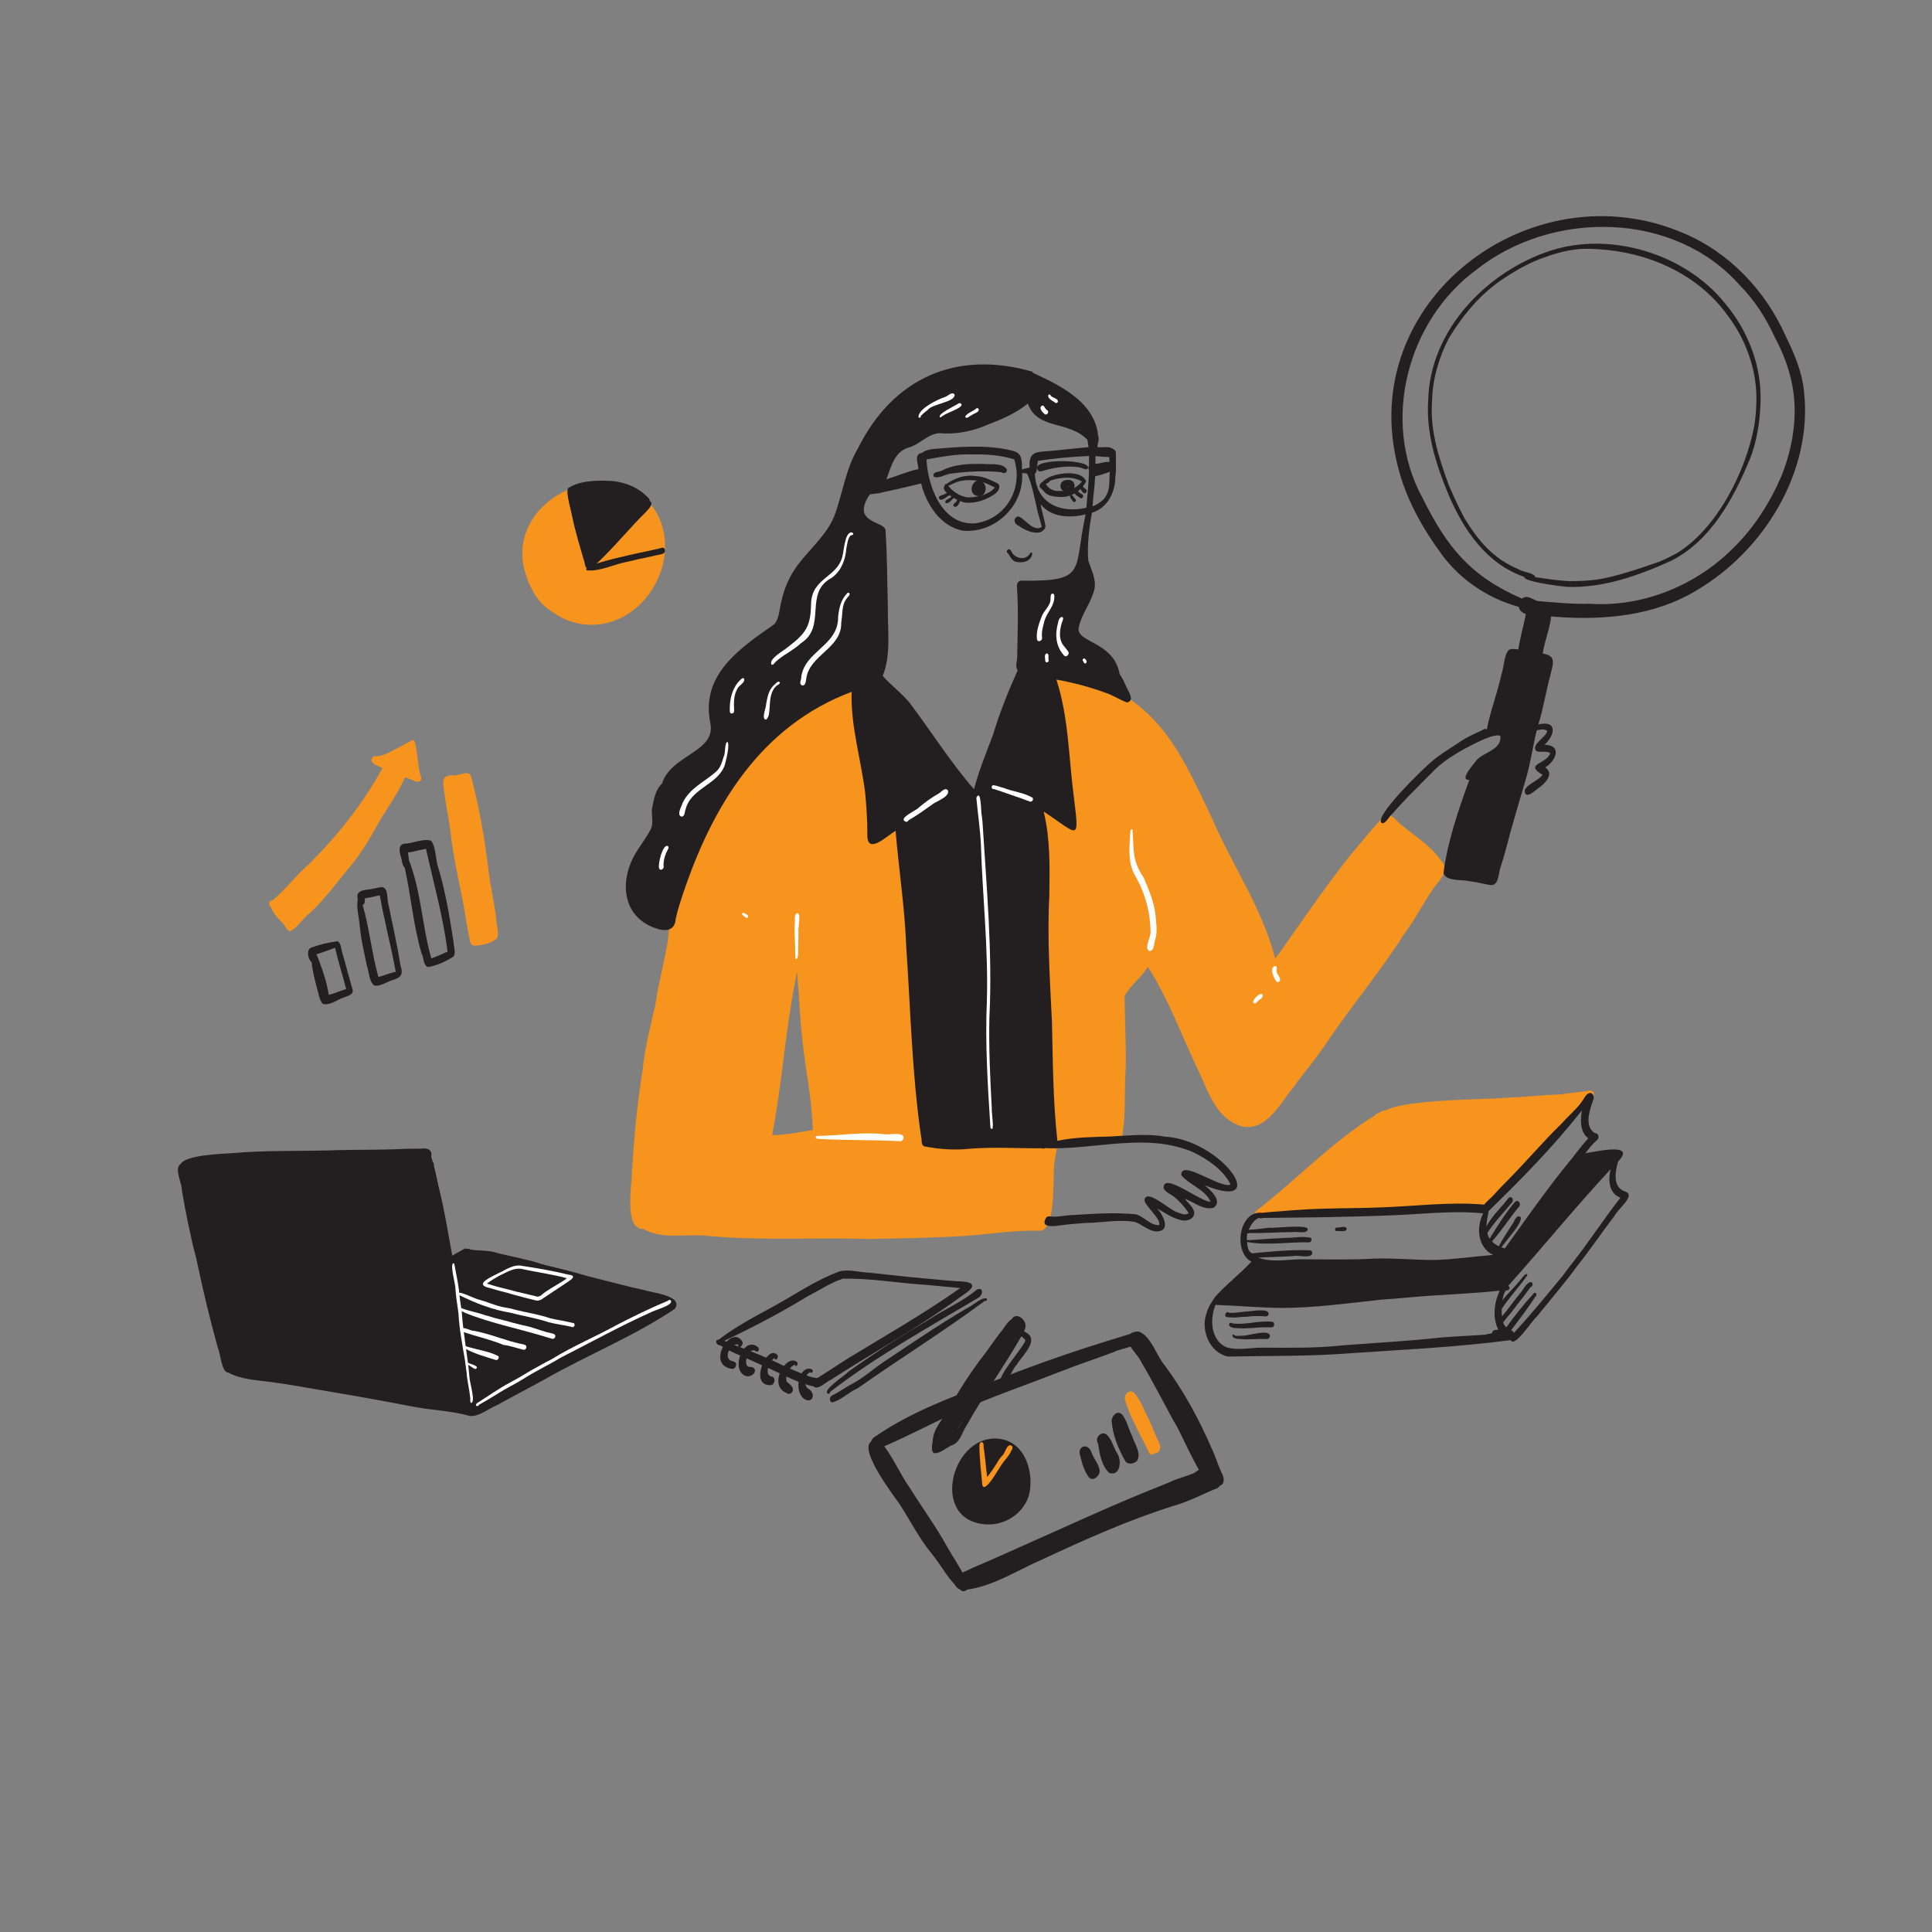 <svg xmlns="http://www.w3.org/2000/svg" xmlns:xlink="http://www.w3.org/1999/xlink" id="Layer_1" x="0px" y="0px" viewBox="0 0 2000 2000" style="enable-background:new 0 0 2000 2000;" xml:space="preserve"><rect x="0" y="0" width="2000" height="2000" fill="#808080" stroke="none"/><style type="text/css">	.st0{fill:#F7941D;}	.st1{fill:#231F20;}	.st2{fill:#FFFFFF;}</style><g>	<path class="st0" d="M899,1282.6c-55.9-1.8-111.8,2.1-167.5-3.3c-21.5-2.3-46,4.2-65.5-7.1c-20.3,0.5-11.8-44.8-11.9-58.2  c2.1-34.7,5.2-69.3,10.7-103.5v0c0-0.2,0.1-0.5,0.1-0.7c0,0.1,0,0.1,0,0.2c0.1-1,0.3-1.9,0.4-2.9c0,0,0-0.1,0-0.1c0,0,0,0,0,0  c0-0.2,0.1-0.4,0.1-0.6c0,0,0,0,0,0c2.1-22.7,8.2-44.5,13.1-66.6c3.2-22.6,9.5-44.6,13-67.1c2-26.4,11.9-51.1,20.8-75.7  c8.3-22.1,14.9-45,28.7-64.5c10.3-18.1,21.8-35.9,37-50.2c-0.3,0.3-0.5,0.5-0.8,0.8c22.6-25.7,50-46.8,79.3-64.4  c12.3-6.3,31.8-28.9,34.4-1.6c2.9,49.9,15.6,98.8,16,149c8.4-3.9,16.8-7.9,24.4-13.2c6.1-5,12.9,2.1,10.3,8.7  c-1,33.4,2.4,67.4,1.6,101c1.3,37.8,1.1,75.7,4.3,113.3c4.4,34.3,10.3,68.3,14.9,102.6c0.3,0.9,0.4,1.9,0.3,2.9  c29.1-4.5,58.4-4.5,87.7-4.6c8.2,1.1,38.7-3.9,40,5.2c0.2-0.1,0.3-0.2,0.5-0.3c0-1.1,0.2-2.2,0.6-3.2c-25.1-20.9-28.7-43.9-28.6-75  c-0.4-22.5-1.5-44.9-1.7-67.4c-0.6-72.9,1.5-146.1,13.7-218.1c0,0.3-0.1,0.6-0.1,0.9c3.2-31.9,13.1-62.7,16.3-94.6  c0.3-16.1,0.4-39.4,22.5-24.4c6,3.4,13.5,2.2,19.8,5.5c69.2,25.1,92,80.4,121.4,142c20.9,48.7,52,92.8,65.2,144.7  c1.9-2.4,3.8-4.9,5.7-7.3c-0.1,0.2-0.3,0.4-0.4,0.5c28.3-39.6,55.1-80.5,87.1-117.3c5.3-6.9,11.4-13.2,17.1-19.8  c5.4-7.9,11.6-4.4,16.6,1.7c-0.2-0.2-0.4-0.4-0.6-0.6c14.8,13.7,33.3,23.6,45.3,40.3c10.1,9.8,1.7,19.6-5.4,28  c-11.6,16.1-20.2,33.9-32.1,49.8c0,0,0,0,0-0.1c-25.3,39.9-56,76-82.2,115.4c-9.7,14.6-21.6,27.7-31.6,42.1  c-14.3,17-28.8,48.1-55.5,40.8c-28.4-9.9-34.8-41.7-47.4-65.6c-15.2-32.9-27.9-66.9-47.4-97.6c0,0,0,0,0,0c-0.3-0.6-0.6-1.2-1-1.7  c-6.3,11.4-18.2,18.9-24,30.6c0.1,25.5,1.8,51,1.1,76.5c0-0.3,0-0.6,0-0.9c-1.8,23.1,0.6,47.1-3.8,69.6c-3,4.4-9.1,2.4-13.5,3.1  c-17.9,2.8-36.2,4.6-53.9,8.2c-0.5,4.1-1.5,8.1-2,12.2c0-0.3,0.1-0.5,0.1-0.8c-3.6,13.5,2.9,77.5-17,74.8  c-26.8-0.6-53.4,4-80.1,5.7C962.9,1281.5,930.9,1282,899,1282.6z M823.4,1015c-10.6,52.9-13.8,107.1-24.1,160  c14.1,0.1,28.2-3,42-5.2c-0.5-30.6-7.2-60.5-10.4-90.8c0,0.3,0.1,0.5,0.1,0.8c-3-24.5-3.7-49.2-5.9-73.9  C824.5,1008.9,823.9,1011.9,823.4,1015z"></path>	<path class="st0" d="M1303.5,1260.4c-2.9,0.4-5.4-2.3-4.2-5.2c1.4-2.9,4.7-4.2,7-6.3c0,0-0.1,0.1-0.1,0.1  c39.4-31.3,74.5-68.3,117.7-94.7c0-1.5,1.9-1.7,3-1.9c3.2-2.1,7.3-4.2,11-2.2c24.7-4.2,49.8-5.6,74.8-6.9c33.7-3,67.4-6.7,101.1-10  c9.5-1.7,19.1-2.6,28.7-3.8c4.3-1.5,9.1-0.1,6.9,5.3c-4.6,4.1-10.7,6.9-15.3,11.4c-14.8,27.1-43.5,43.8-64.2,66.2  c-9.4,9.7-18.2,19.9-27.3,29.8c-4.2,3.7-7.1,9.9-12.6,11.7c-3.1,0.5-5.1-3.1-4.2-5.9c-22.4-1.3-44.7-0.8-67.2,0.9  c0.1,0,0.3,0,0.4,0c-0.2,0-0.4,0-0.6,0c0,0,0,0,0,0c-40.8,2.9-81.6,3.9-122.4,8.5c0,0,0,0,0,0c-0.8,0.1-1.6,0.1-2.5,0.2  c0.2,0,0.3,0,0.5,0C1323.8,1258,1313.7,1259.9,1303.5,1260.4z"></path>	<path class="st0" d="M1429.8,1159.6c-14.2-23.1,113.6-20.8,128.2-23.2c18.4-0.6,36.7-2.7,55.1-3.4c2.3-0.1,3.6,2.3,3.5,4.3  c-1.5,7.2-11.9,3.8-17.3,5.2c0.1,0,0.2,0,0.3,0c-2.1,0.2-4.3,0.4-6.4,0.5c0.2,0,0.4,0,0.6,0c-13.9,1.5-27.9,2.2-41.9,3.2  c0.1,0,0.1,0,0.2,0c-0.2,0-0.4,0-0.6,0c0,0,0.1,0,0.1,0c-39.9,2.8-80.3,3.6-119.9,8.4c-0.3,0.9-0.8,2.3-0.2,3.2  C1432.5,1158.8,1430.8,1160.8,1429.8,1159.6z"></path>	<path class="st1" d="M1052.8,581.8c-4.8-0.6-6.8-5.1-9.1-8.8c-3.8-1.8,0.6-7.4,3.1-2.5c2.9,7.2,13.8,10.2,18.7,3.5  C1070.4,565.5,1071.2,584.7,1052.8,581.8z"></path>	<path class="st1" d="M1000.7,520.4c-5.7,0.3-28.5-11.1-22.7-17.8c-0.1-0.9,0.8-1.9,1.7-1.5c8.9-6.5,19.6-9.9,30.6-8.3  c7.8,0.4,14.8,3.9,21.8,7.3c4.8,2.3,1.5,8.7-1.7,10.9c0.1-0.1,0.2-0.1,0.3-0.2C1021.8,517,1011.5,521,1000.7,520.4z M1003.2,514.9  c9.3-0.3,20.5-3,26.7-10.2c-7-3.5-14.1-7.2-22.1-7.5c0.1,0,0.2,0,0.3,0c-5-0.4-10.1-0.2-15.1,1c0.1,0,0.2,0,0.3-0.1  c-4.1,1.1-7.8,3.1-11.6,4.8c4,5.2,9.9,9.4,16.2,11.1c0,0-0.1,0-0.1,0C999.6,514.6,1001.3,515,1003.2,514.9z"></path>	<path class="st1" d="M1009.3,512.6c-7.4-4.1-2-17.4,6-15.1C1024.8,502.4,1019.8,517.7,1009.3,512.6z M1012.4,506.8  c0.3-0.3,0.6-0.6,0.8-1c-0.1,0-0.3,0.1-0.4,0.2C1012.7,506.3,1012.6,506.6,1012.4,506.8C1012.3,506.8,1012.3,506.8,1012.4,506.8z"></path>	<path class="st1" d="M1095.7,514.3c-5-0.2-10.5-0.9-14.1-4.6c-1.5-2.1-3.9-3.5-5.1-5.8c-0.8-2.3,1.3-5.3,3.8-4.6  c2.8-5.2,9-6.7,14.3-8.1c-0.1,0-0.2,0-0.3,0.1c9.2-2.2,26-3,30.1,6.9C1119.2,508.8,1107.6,515.8,1095.7,514.3z M1096.5,508.2  c9.3,0.9,17.5-2.4,23.5-9.7c-8.4-5.2-18.4-4.5-27.7-2.5c0,0,0,0,0.1,0c-0.1,0-0.2,0-0.3,0.1c0,0,0.1,0,0.1,0c-3.5,1-7.6,1.7-9.6,5  C1085.7,506,1090.6,508.7,1096.5,508.2z"></path>	<path class="st1" d="M1105.5,509.8c-10.6-0.5-10.3-13.7,0.5-13C1115.1,496.8,1114.1,510.1,1105.5,509.8z M1106.2,504  C1106.2,504,1106.2,504,1106.2,504c0-0.1-0.1-0.3-0.1-0.4c-0.4-0.1-0.8-0.1-1.2-0.1c0,0.1-0.1,0.2-0.1,0.3  C1105.3,503.9,1105.7,504,1106.2,504z"></path>	<path class="st1" d="M1077.2,505.1c-4.5-2,8.2-13.8,9.7-8.2c0.2,3.6-5.1,3.2-6.8,5.9C1080.5,504.4,1078.6,505.2,1077.2,505.1z"></path>	<path class="st1" d="M966.5,493.2c-1.6-5.3,6-4.4,8.9-6.2c13.3-6.8,28.2-7,42.8-6.7c7.7,0.8,18.9-1.5,24,5.4  c0.9,3.3-2.7,5.2-5.3,3.2c-17.3-1.9-35.4-0.9-52.7,1.4C979.4,490.7,970.2,496.4,966.5,493.2z"></path>	<path class="st1" d="M1075.3,487.7c-13.4-13.2,50.5-12.9,51.1-3.9c-1,4.4-6.3,0.3-9,0c-13.4-2.2-27.2,0.4-40,4.2c0,0,0.1,0,0.1,0  C1076.8,488.2,1076.1,488.1,1075.3,487.7z"></path>	<path class="st1" d="M972,515.8c-0.4-3,3.2-2.9,5.1-3.9c0,0,0,0,0,0c1-0.4,1.9-0.8,2.8-1.3c0,0,0,0,0,0c0.2-0.1,0.3-0.2,0.5-0.3  c-0.1,0-0.1,0.1-0.2,0.1c6-4.8,7.9,1.7,3.8,1.5C981,513.2,974.2,520.2,972,515.8z"></path>	<path class="st1" d="M978.8,520.5c-1.4-3.1,3.5-3.7,5.1-5.5c0,0,0,0,0,0c0.1,0,0.1-0.1,0.2-0.1c0,0-0.1,0-0.1,0.1  c1.3-0.9,5.4-5.4,4.9-1.3C986.8,515.6,981.7,522.7,978.8,520.5z"></path>	<path class="st1" d="M987.1,523.9c-0.5-1.1,0-2.4,1-3c0,0,0,0,0,0c1.6-0.9,2.6-2.5,2.9-4.3c0,0.1,0,0.2,0,0.3  c-0.4-1.9,2.3-3.7,3.2-1.4C994.8,518.6,990.8,527.4,987.1,523.9z"></path>	<path class="st1" d="M1110.9,519.3c-1.1-1.9-4.6-5-2.7-7.1c2-0.7,3.4,3.3,5.1,4.4C1114.8,518,1112.5,520.9,1110.9,519.3z"></path>	<path class="st1" d="M1118.6,515.8c-2.1-1.7-8.8-4.8-5.8-7.9c2.6-0.7,4.8,3,7.4,3.7c0,0,0,0-0.1,0  C1122.5,512.6,1121,516.7,1118.6,515.8z"></path>	<path class="st1" d="M1121.4,510.1c-2-1.4-5.8-8.3-0.7-7c-0.1,0-0.1-0.1-0.2-0.1c0.4,0.2,0.7,0.6,0.8,1.1c0.8,1,1.9,1.7,2.9,2.4  C1126.4,508.1,1123.6,512.2,1121.4,510.1z"></path>	<path class="st1" d="M1542.8,916.2c-7.2-1.1-14.4-3.2-21.6-4c-7.4-1.9-24.8,0.5-26.9-8.6c4.4-33.4,15.3-64.6,26.7-96.2  c-11.1,0.3,4.7-16.2,7-19.8c7-9,27-11.1,25.1-25.8l0,0c-6.3-2.9-25,7.3-32,10.7c-15.2,8.1-28.6,16.1-40.6,29.1l0.1-0.2  c-5.3,5.4-10.5,10.8-15.9,16.2l0.1-0.1c0,0-0.1,0.1-0.1,0.1c0,0,0.1-0.1,0.1-0.1c-8.2,8-16,16.5-23.6,25.1  c-3.5,2.8-5.4,8.3-9.7,9.7c-14.1-2.8,44.2-59,50.4-63.8c7.8-6.9,18-13,26.7-18.7c6.2-4.5,12.5-7.8,19.9-11.2  c1.8-0.8,3.6-1.7,5.4-2.5c1.5-0.8,3.4-2.3,5-1.1c0.1,0,0.2-0.1,0.3-0.1c3.6-19.1,11.2-38.4,15.2-57.2c2.5-6.8,2.7-20.3,7.5-24.9  c2.8-1.7,6.7-0.7,9.9-0.5c0.4-3,1-6,1.6-8.9h0c2.3-11.3,5.2-21.8,7.3-33.4c3-7.9,17.5-4.1,23.3-0.9c6.3,7.9-6.3,36.3-6.9,47.5  c14.7,2.1,10.4,11.2,7.9,22.1c-4.5,16.2-7.3,34.8-12.5,51.2c20-4.6,17.5,11,6.3,21.1c18.7,0.2,12,16.7,0.8,23.4  c10.1,6.9-0.7,17.1-7.2,21.6c-3.9,2.9-14.1,12.6-14,1.8c3.7-7,13.7-9.3,18.5-15.7c-19.7-11.5,4-10.9,7.9-22.3h0l0-0.1l0,0  c-4-3.1-10.4-0.1-14.6-2.4c-5.3-7.2,10.4-13.7,11.5-20.7c-3.1-2.2-7.3-1.5-10.9-0.5c-4,16.2-6.2,32.8-10.8,48.8  c-7.1,24.6-14.7,49.1-21,73.9l0-0.2c-0.2,0.6-0.5,1.9-0.7,2.5l0.1-0.2c-1.4,5.5-3.2,11.1-5,16.6  C1551.1,904,1551.7,917.2,1542.8,916.2z"></path>	<path class="st1" d="M1609.8,638.5c-7.1-0.8-14.3-0.5-21.4-0.7c0.3,0,0.7,0.1,1,0.1c-6.1-1.1-16.1-2.2-17.1-9.7  c-31.3-8.4-60.6-27.9-79.8-54.2c-20.2-27.5-37.3-58-45.5-91.3c0.1,0.3,0.1,0.6,0.2,0.8c-44.7-172,137.9-309.8,295.4-242.2  c-0.1,0-0.2-0.1-0.2-0.1c47.4,19.8,85.1,59.5,105.9,106.2c8.9,18.3,17.3,37.4,19.2,57.8c9.3,82.7-41.4,165-111.6,206.2  C1712,637.8,1659.8,642.3,1609.8,638.5z M1644.9,625c55.3,3.8,110.7-18.7,149.6-57.9c0,0-0.1,0.1-0.1,0.1  c21.8-21.3,38.2-47.4,50.2-75.4c-0.1,0.3-0.2,0.6-0.4,0.9c7.4-18.7,12.3-38.6,13.4-58.7c0,0.1,0,0.2,0,0.4c0-0.3,0-0.6,0-0.9  c0,0.1,0,0.2,0,0.3c0-1.1,0-2.2,0.1-3.2c0,0.2,0,0.3,0,0.5c1.3-28.7-6.7-56.4-20.2-81.5c-9.2-20-20.9-38.6-36.4-54.2  c-68.1-77.2-194.3-78.3-272.7-16.2c-71.6,52.5-99,157-56,235.9c25.6,51.4,49.4,81.2,103.2,104.6c5.2-4.5,11,1,16.2,2.5  C1609.5,623.6,1627.1,625.5,1644.9,625z"></path>	<path class="st1" d="M1621.9,607.5c-5.2-0.4-45.5-5.4-43.9-10.3c-38.9-13.3-62.9-48.5-78.4-84.9c-13-31.1-23.6-64.4-21.1-98.5  c0,0,0,0.1,0,0.1c1.8-72.1,60.4-132.8,126.6-154.4c62.3-20.3,139.8,3.4,180.7,54.6c0,0-0.1-0.1-0.1-0.1c23.7,28,38,64.7,36.8,101.6  c0-0.1,0-0.2,0-0.3c0,0.6,0,1.2,0,1.8c0-0.1,0-0.2,0-0.3c-0.7,20-3.8,40.3-11.2,59c0,0,0,0,0-0.1c0,0.1-0.1,0.2-0.1,0.3  c0,0,0-0.1,0-0.1c-0.1,0.2-0.2,0.4-0.3,0.7c0,0,0,0,0-0.1c0,0.1-0.1,0.2-0.1,0.3c0,0,0,0,0,0c-17,40.7-40.4,83.6-81.4,104  C1695.7,596,1659.3,609,1621.9,607.5z M1625,601.6c13.5,0,27.2-0.7,40.4-4c-0.1,0-0.2,0-0.3,0.1c16.9-4,33.3-9.5,49.7-15.2  c-0.1,0-0.2,0.1-0.3,0.1c0.6-0.2,1.3-0.5,1.9-0.7c-0.1,0-0.1,0-0.2,0.1c0.3-0.1,0.5-0.2,0.8-0.3c0,0-0.1,0-0.1,0.1  c6.3-2.6,12.4-5.6,18.4-8.8c0,0,0,0,0,0c42-25.3,71.6-84.4,80.6-131.5c0,0.1,0,0.2,0,0.4c1.3-8.7,2.2-17.4,2.3-26.2  c0,0.1,0,0.2,0,0.3c0.9-32.1-10.6-64.6-30.2-90c0,0,0,0,0,0c-0.1-0.1-0.1-0.2-0.2-0.3c0,0,0,0.1,0.1,0.1  c-30.7-42.3-81.7-64.7-133-67.8c0.1,0,0.2,0,0.3,0c-6.8-0.4-13.6-0.7-20.4-0.2c0,0,0,0,0,0c-14,1.2-27.5,5.4-40.5,10.2  c0.1,0,0.1,0,0.2-0.1c-16.6,6.6-32.2,16-46.6,26.5c0,0,0,0,0.1,0c-19.6,14.9-35.4,34.6-48.1,55.6c0,0,0,0,0,0  c-10.3,19.9-17,42.4-17.4,64.9c0-0.1,0-0.2,0-0.3c-2.5,30.4,7,59.7,17.4,87.9c0,0,0,0,0,0c4.8,11.1,9.8,22.1,15.5,32.7  c0,0,0-0.1-0.1-0.1c0.1,0.1,0.1,0.2,0.1,0.3c0,0-0.1-0.1-0.1-0.1c14.9,24.6,30.4,43.2,57.6,54.4c3.6,2.4,16.2,3.6,16.3,7.8  C1601.2,599.1,1613,601.1,1625,601.6z"></path>	<path class="st1" d="M1196.7,1274.8c-7.9-0.8-14.1-6.8-21.3-9.7c-17.1-3.2-34.9,0.8-52.2,0.9c0,0,0,0,0,0c-5.4,0.4-10.8,1-16.3,1.4  c0.2,0,0.4,0,0.6,0c-0.6,0-1.2,0.1-1.7,0.1c0.2,0,0.4,0,0.6,0c-6.7,0-32.1,7.1-23.3-7.2c0.9-0.8,2.3-1.4,3.6-1.1  c8.2,1.1,16.4-1.4,24.6-1.4c-0.2,0-0.4,0-0.6,0c21.5-1.4,43.3-2.8,64.8-0.8c8.8,2,15.3,12,24.5,11.2c1.9-6.7-13.7-18.7-15.3-25.5  c1.4-13.9,27.3,11.1,34.2,12.3c-0.1-0.1-0.2-0.1-0.4-0.2c3.6,1.3,8.5,4,12,1c-4.1-6.5-9.7-12.5-15.7-17.4  c-3.5-2.5-8.3-4.2-10.2-8.3c-1.3-18.3,39.8,15.4,48.6,13.8c-6-12.8-21.7-17.2-30.3-27.2c-1.2-17.8,40.9,14.5,51,9.5  c-7.4-15-23.3-25.8-38-33.1c0.2,0.1,0.3,0.1,0.5,0.2c-49.4-21.9-103.6-2.4-154.8-4.8c-0.7,0.8-1.9,0.7-2.8,0.2  c-24.9,0.2-50.2-1.6-75.1,0.5c-14.9,1.6-30.5,0.6-45.3-2.2c-5.8-0.2-3.6-7.2-5-11.1c-9.4-65-10.8-131-15.3-196.5  c-1.5-40-7.7-79.6-11-119.4c-8.8,5.2-30.2,26.4-29.2,3.2c0-14.3-1-28.5-2.3-42.7c-4.4-34.9-15.1-68.9-14-104.3  c-94.2,35.3-144.2,118.2-174.7,209.5c-2.8,8.4-5.5,16.8-7.4,25.4c-0.8,13.4-11.8,13.3-22,9.4c-32.1-11.8-36.1-45.7-21.7-73.3  c5.3-10.2,13-19,18.1-29.3c2.8-6.5,0.4-13.7,1-20.5c1.9-9,3.3-19.8,10.4-26.2c9.3-30.1,56.3-32.6,50-62.8c0,0.2,0,0.4,0.1,0.6  c-10.5-50.6,30.2-77.6,66.2-102.9c5.1-6,5.1-14.4,6.8-21.7c1.9-9.1,4.9-18.1,9.2-26.4c11.9-23.6,35.8-38.9,45.9-63.4  c0,0.1-0.1,0.2-0.1,0.3c8.9-23.4,11.7-48.9,24.7-70.7c36.5-73.1,101.8-102,180.5-79.5c-0.1,0-0.1-0.1-0.2-0.1c0,0,0,0-0.1,0  c0.6,0.2,1,0.8,1,1.4c28.2,12.9,64.5,30.6,67.5,65.4c1.5,3.5-0.6,7.7-0.9,11.4c5.3,1,12.3-1.6,16.5,2.2c3.2,0.7,2.7,4.9,2.8,7.5  c0,0,0-0.1,0-0.1c0,0.1,0,0.2,0,0.4c0,0,0,0,0-0.1c-0.2,7.1,0.5,14.3-0.7,21.4c0-0.2,0-0.3,0.1-0.5c-0.1,16-8,32.3-24.3,37.2  c-2.8,16.4-5.1,33-3.7,49.6c3,9.3,8.1,18.4,6.5,28.7c-2.9,13.9-12.9,25.3-16.1,39.2c-5.3,17.6,35.7,14.2,42.1,49.7  c3.1,4.1,5,8.9,7.1,13.5c2.1,4.5,8.8,14,0.4,15.7c-6.4-2.4-12.6-6.2-19-8.9c-17.5-6.6-35.6-11.5-54-14.8  c12.6,39,12.7,80.1,17.9,120.4c6,49,5.7,40.5-31.1,16.2c6.8,27.8,6.3,56.5,5.9,84.9c0-0.3,0-0.5,0-0.8c0,0.8,0,1.6,0,2.5  c0-0.1,0-0.1,0-0.2c-2.4,44,0.6,87.9,2.7,131.8c0.9,40.9,1.1,82,5.6,122.7c17.9-3.9,36.4-3.9,54.6-4.5c18.7-0.8,37.5-3.3,56,0.1  c59.9,2.9,112.3,79,41.7,50.3c6,4.8,19.3,16.4,9.4,23.4c-10.5,2.8-20.4-6-29.9-9.4c3.5,4.7,9.4,8.6,9.9,14.9  c-0.5,7.3-9.5,9-15.3,6.8c0.1,0,0.2,0,0.3,0.1c-8.6-2.2-15.8-7.4-23.4-11.7C1204.1,1257.8,1213,1274.8,1196.7,1274.8z M905.8,865.3  c0-1.1,0-2.3,0.1-3.4C905.8,863,905.8,864.2,905.8,865.3C905.8,865.3,905.8,865.2,905.8,865.3C905.8,865.3,905.8,865.3,905.8,865.3  z M899.3,513.4c-18.1,29.1,17.8,25.6,17.4,36.1c1.8,26.3,1.7,52.7,2.4,79.1c-0.4,23.4,3.6,49.1-5.3,71.1  c8.7,9.9,19.6,17.7,27.9,27.9c22.4,29.7,42.1,61.4,66.6,89.4c5-19.2,12.6-37.7,19.6-56.2c6.9-23,15.8-45.1,25.6-66.9  c-3.2-4,0-10.6-0.5-15.5c0.4-23.3,1.4-46.8-0.2-70.1c0,0.2,0,0.4,0.1,0.5c-1-3.8,0.9-8.5,5.5-7.7c67.7,0.8,52.6-10,65.3-68  c0,0.2,0,0.3-0.1,0.5c0.1-0.4,0.1-0.7,0.2-1.1c-15.7,4-35.9,3.3-46.5-10.6c1,8,4.2,15.7,5,23.7c-4.4,11.1-20.9,3.9-27.7-1.3  c0.1,0.1,0.2,0.1,0.3,0.2c-4.3-1.5-6.9-6.9-2.1-9.6c5-2.8,15.8,17.1,25.7,10.6c-1.6-6.8-4-13.3-5.3-20.2c0,0.1,0.1,0.2,0.1,0.3  c-1.2-4.7-2.2-9.4-3.3-14.1c0,0,0,0,0,0c0,0,0-0.1,0-0.1l0,0c0,0,0,0,0,0c0,0,0,0,0,0c0,0,0-0.1,0-0.1c0,0,0,0,0,0c0,0,0-0.1,0-0.2  c0,0,0,0.1,0,0.1c-1.8-7.1-3.6-14.3-6.8-20.9c-1.7-0.3-3.4-0.7-5.1-0.6c2.2,33.3-27.5,62.3-60.7,59.7c0.1,0,0.1,0,0.2,0  c-0.1,0-0.3,0-0.4,0h0c0,0-0.1,0-0.1,0c0,0,0,0,0,0c-23.3-4.1-38.3-27.3-43.5-48.9c-3.9,1-7.7,1.8-11.6,2.7c0.2,0,0.4-0.1,0.6-0.1  c-10.5,2.6-21,4.9-31.5,7.1c-0.3,0.5-0.9,0.8-1.4,0.4c-0.2,0-0.3,0-0.5,0c0.1,0,0.1,0,0.2,0c-2.9,0.3-5.8,0.7-8.6,1.1  C900.1,512.4,899.7,512.9,899.3,513.4z M1006.6,470.4c-16.2-0.6-31.7,2.4-47.5,5.2c1.4,28,16.1,68.1,49.8,66.2  c32.2-3.8,50.7-36.2,41-66.3C1035.9,471.2,1021.2,470.1,1006.6,470.4z M1073.2,486.5c-0.2,1.5-0.7,3-1.9,4  c1.2,30.3,26.1,41.4,53.3,35.1c1-13,2.6-26,2.7-39.1c-0.9-1.1-0.8-2.9,0-4.1c0-3.5,0-6.9,0.1-10.4c-17.7,0.9-35.6,2.3-53,5.2  c-0.1,0.7-0.2,1.5-0.3,2.2c0-0.2,0-0.3,0.1-0.4c-0.1,0.7-0.2,1.5-0.3,2.2c0-0.2,0.1-0.4,0.1-0.6  C1073.5,482.5,1073.5,484.5,1073.2,486.5z M1146,489.5c-4,1.4-8.1,2.6-12.3,3.6c-0.4,10.4-2.1,20.7-2.7,31c3.5-1.1,6.6-3.3,9.5-5.5  c-0.1,0.1-0.2,0.2-0.3,0.2c2.4-1.6,3.9-3.9,5.2-6.4c4.1-7.3,2.6-16,3.5-24C1147.9,488.8,1146.9,489.1,1146,489.5z M972.3,448.4  c-12.2,0.9-20.2,11.8-31.7,14.9c-14.7,4.2-18.3,20.2-23,32.9c11-3.4,21.7-8.2,33.1-10.6c0-5.5-5-15.4,3.5-16.7  c5.4-4,12.5-4.3,18.9-4.6c-0.1,0-0.1,0-0.2,0c21-1.9,43.7-3.2,64.2,0c16.7,3.2,21.4,2.8,20.8,21.8c2.6-1.1,5.3-1.3,7.9-2.1  c-0.8-15,5-16.3,18.4-16.9c14.2-1.2,28.4-3,42.7-4.2c-0.5-2.5-0.8-5-1.1-7.5c-19.7-20.6-51.8-9.9-61.8-37.6  c-12.1,9.8-26.6,16.1-41.1,21.6c0.2-0.1,0.4-0.1,0.5-0.2C1007.4,446.4,990,450,972.3,448.4z M1068.5,491.6c0-0.1,0-0.2,0-0.3  c-0.1,0-0.1,0-0.2,0C1068.3,491.4,1068.4,491.5,1068.5,491.6z M1134,473.2c0,2.3,0,4.7,0,7c4.8-0.2,9.9-2.7,14.5-1.9  c0-1.7-0.1-3.4-0.2-5.1c-4.8-0.2-9.6-0.6-14.3-1C1133.9,472.5,1134,472.8,1134,473.2z"></path>	<path class="st1" d="M1383.2,1274.4c0,0-0.1,0-0.1,0c-1.9-0.8-1-3.9,1-3.7c2.9,0.6,9.4-2.8,10,1.6  C1393.1,1276.1,1386.3,1273.8,1383.2,1274.4z"></path>	<path class="st1" d="M1277.3,1363.9c-2,0-3.9-0.1-5.9-0.3c0,0,0,0,0,0c-5.7,0.3-2.5-7.6,1.3-4.5c4.8,0.3,9.6-0.7,14.4-1.1  c-0.1,0-0.2,0-0.3,0c0.3,0,0.7-0.1,1-0.1c-0.1,0-0.2,0-0.3,0c0.5,0,0.9-0.1,1.4-0.1c0,0,0,0-0.1,0c0.1,0,0.2,0,0.3,0  c0,0-0.1,0-0.1,0c0.1,0,0.2,0,0.2,0c0,0-0.1,0-0.1,0c0.3,0,0.6,0,1-0.1c0,0,0,0-0.1,0c4.7,0,22.8-4,23.3,2.2  c-0.1,1.4-1.3,2.9-2.8,2.8c-6.4-0.4-12.8-0.6-19.3,0.3c0.1,0,0.2,0,0.4,0c-0.5,0-1,0.1-1.5,0.1c0.1,0,0.1,0,0.2,0  c-2.2,0.2-4.5,0.1-6.8,0.3c0,0,0,0,0.1,0c-0.1,0-0.2,0-0.3,0c0,0,0.1,0,0.1,0c-0.2,0-0.5,0-0.7,0.1c0,0,0,0,0.1,0  C1280.9,1363.8,1279.1,1364,1277.3,1363.9z"></path>	<path class="st1" d="M1280.9,1374.9c-12.4,0.1-8.9-7.7-4.9-4.9c13.7,1.8,27.3-3.3,41.1-1.7c3.2,0.6,2.2,5.9-0.9,5.8  c-1.8-0.1-3.5-0.1-5.3-0.1C1300.9,1373.9,1290.9,1375.8,1280.9,1374.9z"></path>	<path class="st1" d="M1284.2,1386.2c-12.8-0.2-7.3-7.5-6.3-3.7c2.6,0.6,5.4,0.4,8,0.2c-0.1,0-0.1,0-0.2,0c5.7,0.6,28.4-7.6,29,0.3  c-0.1,1.6-1.4,3.1-3.1,3.2C1302.5,1385.6,1293.4,1387.1,1284.2,1386.2z"></path>	<path class="st1" d="M1271.2,1404.3c-19.3-4.1-28.6-27.6-22.1-45.1c0,0,0,0,0,0.1c0-0.1,0.1-0.3,0.1-0.4c0,0.1,0,0.1,0,0.2  c1.5-6.4,5.5-11.6,8.9-16.9c-0.1,0.2-0.2,0.3-0.4,0.5c11.6-13.1,25.8-23.7,37.7-36.6c-19.2-10.2-12.8-53.4,11.1-50.6  c4.9-0.6,9.8-0.9,14.7-1.3c0,0,0,0,0,0c0.1,0,0.3,0,0.4,0c0,0,0,0,0,0c3.1-0.2,6.2-0.4,9.3-0.7c-0.2,0-0.3,0-0.5,0  c1.3-0.1,2.6-0.2,3.9-0.3c-0.2,0-0.3,0-0.5,0c2.2-0.2,4.5-0.4,6.7-0.5c0,0,0,0,0,0c0.2,0,0.3,0,0.5,0c29.4-2.3,58.9-1.6,88.3-2.8  c35.6-1.2,71.4-6,107-2.9c2.9-3.3,6.2-6.1,9.3-9.2c0,0,0,0,0,0c4.3-4.5,8.4-9.3,12.9-13.6l0,0c20-19.9,38-41.7,58.3-61.3  c-0.1,0.1-0.3,0.3-0.4,0.4c7.2-8.3,16.2-15.4,22.2-24.5c0,0.1-0.1,0.2-0.1,0.2c1.9-2.8,3.5-6.7,7-7.5c4.3-0.5,5,4.7,3.6,7.8  c-3.6,10-9.3,26.7,1.9,33.7c4.2-0.1,5,5.4,1.9,7.6c-4.6,3.7-8.1,8.5-11.7,13.2c8.9-1.1,53.7-12.1,33.9,8.5  c-3.1,10.2-5.9,26.6,6.8,31c12.9,3.7-8.2,19-10.6,25.5c-13.1,16.8-24.8,34.5-38.1,51.2c0,0,0,0,0,0c-0.1,0.1-0.2,0.2-0.3,0.4  c0,0,0,0,0,0c-13.4,18.2-28.1,35.3-42.3,52.9c-4.5,3.3-22.7,32.5-26.7,24c-58.8,7.7-118.3,10.2-177.5,14.3c0,0,0,0,0,0  c-0.4,0-0.8,0.1-1.2,0.1c0.2,0,0.3,0,0.5,0c-0.4,0-0.8,0.1-1.2,0.1c0,0,0,0,0.1,0c-0.2,0-0.4,0-0.6,0c0,0,0,0,0,0  C1346.4,1404.1,1308.6,1403.5,1271.2,1404.3z M1257.1,1354c-4.5,14.3-3,33.4,12.2,40.6c12.9,4,27.1-0.1,40.4,0.5  c25.9,0.1,51.8,0.5,77.6-2.1c-0.2,0-0.3,0-0.5,0c1.2-0.1,2.3-0.2,3.5-0.3c-0.2,0-0.3,0-0.5,0c34-2.6,68.1-4.4,102-8.1  c-0.2,0-0.4,0-0.6,0c0.7-0.1,1.3-0.1,2-0.1c-0.2,0-0.4,0-0.6,0c15.3-1.2,30.6-1.8,45.8-2.9c0.3-0.3,0.7-0.5,1.1-0.6c0,0,0,0,0,0  c1.7-0.2,3.4-0.3,5.1-0.8c0.1-3.4,3.8-3.9,6.5-3.6c-6.3-12.4-4.4-28.3,1.4-40.5c-20.9,2.3-41.9,3.2-62.9,4.7c0.2,0,0.3,0,0.5,0  c-19.7,0.8-39.2,3.3-58.8,4.5c0,0,0,0,0,0c-0.1,0-0.3,0-0.4,0c0,0,0,0,0,0c-34.8,3.7-69.5,8.6-104.5,8.7  c-22.7-0.3-45.5-2.4-68.2-3.2C1257.7,1352.1,1257.4,1353,1257.1,1354z M1589.8,1338.6c1.2,0.9,0.7,3.3-0.6,3.9  c-7.6,12-16.4,23.2-24.9,34.6c1.1,0.7,2.5,1.2,2.9,2.7c17.4-18.8,33.6-38.6,49.8-58.3c0,0,0,0,0,0.1c0.1-0.1,0.2-0.2,0.3-0.4  c0,0,0,0.1-0.1,0.1c3.5-4.6,6.9-9.3,10.5-13.9c0,0,0,0,0,0c0,0,0,0,0,0c0,0,0.1-0.1,0.1-0.1c0,0,0,0,0,0c0,0,0,0,0,0c0,0,0,0,0,0  c0,0,0,0,0-0.1c0,0,0,0,0,0c0,0,0,0,0,0l0,0c0,0,0-0.1,0.1-0.1c0,0,0,0,0,0c0.2-0.2,0.4-0.5,0.6-0.7c0,0,0,0,0,0  c0.1-0.1,0.2-0.2,0.3-0.4c0,0,0,0,0,0c0,0,0,0,0,0c0,0,0,0,0,0c0,0,0,0,0,0c0,0,0,0,0,0c0.1-0.1,0.2-0.2,0.3-0.3  c0,0-0.1,0.1-0.1,0.1c16.4-21,30.9-43.4,47.3-64.4c0,0.1-0.1,0.1-0.1,0.2c0.4-0.6,0.9-1.1,1.3-1.7c-0.5-0.2-1-0.5-1.5-0.7  c0.2,0.1,0.3,0.1,0.5,0.2c-11.2-4.6-11.9-18.9-9.1-29.1c-36.5,39.2-70.3,80.9-106.1,120.8c3.1,1.5,0.6,5.6-2.4,4.7  c-2.2,3-3,6.8-3.6,10.5c4.8-6.9,11.3-12.3,16.5-18.9c1.7-1.3,8-11.8,9.5-7.5c-8.3,11.9-18.6,22.7-26.7,35c-0.1,2.6-0.1,5.2,0.3,7.8  c6.5-7.6,12.1-15.9,18.5-23.6c0,0-0.1,0.1-0.1,0.1c3.6-3.7,5.8-10.3,10.9-12c3.1-0.2,3.1,4.7,0.3,5.2c-4.3,5.6-8.4,11.4-12.9,16.8  c0.1-0.1,0.2-0.2,0.2-0.3c-4.9,6.9-10.3,13.4-15.7,19.8c0.4,2.1,1.6,4,3.3,5.3c8.5-11.7,17.2-23.1,27.1-33.6  C1587.2,1339.2,1588.5,1337.6,1589.8,1338.6z M1397,1340.9c1.2-0.1,2.3-0.1,3.5-0.2C1399.3,1340.8,1398.2,1340.8,1397,1340.9z   M1338.4,1300.3c-11.9,0.8-23.8,0.9-35.8,1.5c15.1,5.9,32.2,1.3,48,1.8c24.1,0.1,48.3,0.7,72.4-0.7c20.7-0.7,41.3,1.5,62,1.4  c20.3-0.5,40.4-3.6,60.6-5.2c-16-7.9-17.7-28.5-10.2-43c-30.7-3.2-61.6,0.7-92.4,1.9c-45.4,1.9-90.9,2.4-136.3,2.8  c-0.7,0.7-2.1,0.8-2.8-0.1c-5.7,1.2-8.8,7.5-11.3,12.3c7-0.1,13.9-1.3,20.9-2c0,0,0,0,0,0c5.2,0.6,42.2-4,40.2,1.8  c-1,5.1-11.2,1.7-15.3,2.7c-15-0.1-29.9,1.3-44.9,0.9c-0.5,0.6-1.3,0.5-1.9,0.3c0,0,0,0,0,0c-0.1,0-0.2,0-0.3-0.1  c-0.6,2.4-0.6,4.8-0.6,7.2c11.7-0.3,23.3-1.8,35-2c-0.1,0-0.2,0-0.3,0c0.4,0,0.8-0.1,1.3-0.1c-0.1,0-0.2,0-0.3,0c0.2,0,0.4,0,0.6,0  c-0.1,0-0.2,0-0.3,0c0.9-0.1,1.7-0.1,2.6-0.2c0,0,0,0,0,0c9.1,0.2,19-2.2,27.7-0.1c1.5,1.6,0.2,4.7-2,4.7  c-21.2-0.6-42.9,3.5-64-0.4c0.3,4.4,0.7,9.4,5,11.8c19.9-2.1,40-3.9,60-3.2c1.6,0,2.6,1.6,2.5,3.1  C1357.4,1303.4,1343.3,1298.9,1338.4,1300.3z M1573.7,1259.5c4.6,4.4-16.1,26.3-19.4,31.7c1.1,0.4,2.3,0.9,3.5,1.2  c22.6-31.4,44.6-63.2,69.3-93c-0.1,0.2-0.2,0.3-0.4,0.5c1.5-1.9,2.9-3.8,4.4-5.7c0,0,0,0,0,0c0,0,0,0,0.1-0.1c0,0,0,0,0,0  c0.1-0.1,0.2-0.2,0.3-0.4c0,0,0,0,0,0c0,0,0,0,0,0c0,0,0,0,0,0l0,0l0,0l0,0c0,0,0,0,0,0c0,0,0,0,0,0c0,0,0,0,0,0c0,0,0,0,0,0  c0,0,0,0,0,0c0,0,0,0,0,0c0.1-0.1,0.1-0.2,0.2-0.3c0,0-0.1,0.1-0.1,0.1c4.1-5.1,8.2-10.3,12.6-15.1c-8.9-6.8-8.2-18.9-6.7-28.8  c-29.2,37.1-62.6,71.1-96.4,104c-0.9,5.3-2.2,10.6-2.3,16c5.6-11,15.1-19.2,22.4-28.9c3.8-4.2,7,2.2,3.2,5c0,0,0-0.1,0.1-0.1  c-8.3,10.2-17.7,19.6-24.8,30.8c0.5,2.1,1.1,4.1,2.4,5.8c8-13.2,16.3-26.3,26.3-38.1c3.4-2.9,6.8,2.3,4,5.1  c-9.4,11.3-17.2,23.7-26.9,34.8c-0.3,0.4-0.6,0.8-0.9,1.2c2,2,4.3,3.8,6.9,4.9c3.9-7.5,8.9-14.4,13.2-21.6c0,0,0,0,0,0  c0.1-0.1,0.2-0.3,0.3-0.4c0,0,0,0.1,0,0.1C1567.5,1265.5,1569,1257.3,1573.7,1259.5z"></path>	<path class="st1" d="M844.1,1436.4c-5-2.4-2.1-8.8,2.3-10c11.2-7,22.1-14.4,33.4-21.4c38.4-23.3,77.5-45.7,114.2-71.6  c-11-1.1-22-2.1-33-3.1c0,0,0.1,0,0.1,0c-0.1,0-0.3,0-0.4,0c0,0,0,0,0,0c-1-0.1-2.1-0.2-3.1-0.3c0,0,0,0,0,0c-0.1,0-0.3,0-0.4,0  c0,0,0,0,0,0c-1.2-0.1-2.5-0.2-3.7-0.3c0,0,0,0,0,0c-0.1,0-0.3,0-0.4,0c0,0,0,0,0,0c-26.9-2-53.7-6.6-80.7-6  c-12.7,4.1-23.8,11.9-35.6,17.8c0.1-0.1,0.2-0.1,0.3-0.2c-0.6,0.3-1.1,0.7-1.7,1c0.2-0.1,0.4-0.2,0.5-0.3c-0.4,0.2-0.7,0.4-1.1,0.6  c0,0,0.1,0,0.1,0c-0.3,0.2-0.6,0.4-0.9,0.5c0,0,0,0,0.1,0c-0.1,0.1-0.2,0.1-0.3,0.2c0,0,0,0,0,0c-28,16.9-57,32.1-86.6,45.9  c-1.4,3.4-7.6,1.5-3.6-2.1c17.8-13.8,37.9-24.2,57.6-35c-0.2,0.1-0.4,0.2-0.5,0.3c22.4-12.3,43.8-27.2,67.9-36.1  c10.3-2.9,21.3,1,31.8,1.2c-0.2,0-0.3,0-0.5,0c0.3,0,0.7,0.1,1,0.1c0,0,0,0-0.1,0c0.4,0,0.9,0.1,1.3,0.1c0,0-0.1,0-0.1,0  c16.3,1.6,32.5,3.7,48.7,5.1c0,0-0.1,0-0.1,0c2.5,0.2,5,0.4,7.6,0.7c0,0-0.1,0-0.1,0c0.1,0,0.3,0,0.4,0c0,0,0,0,0,0  c1.1,0.1,2.3,0.2,3.4,0.3c0,0,0,0-0.1,0c9.5,0.8,18.9,1.9,28.4,2.5c13.8,0.2,24.4,2.7,7.6,13.7c0.1,0,0.1-0.1,0.2-0.1  c-33.1,24.4-68.5,45.7-103.7,67c-11.6,7-23,14.3-34.4,21.6C854.8,1430.6,850,1436.6,844.1,1436.4z"></path>	<path class="st1" d="M844.2,1435.6c-16-2.9-30.8-11.2-45.6-17.9c0.1,0,0.2,0.1,0.3,0.1c-3.9-1.7-7.8-3.4-11.7-5.2  c0.2,0.1,0.3,0.2,0.5,0.2c-6.6-2.9-13.2-5.9-19.8-8.8c0,0,0,0,0.1,0c-7.9-3.2-15.4-7-22.7-11.4c-2.6,0.1-5.4-3.4-3-5.5  c6.2-1.5,13.3,4.3,19.4,5.8c18.6,6.7,36.9,14.6,54.6,23.4c9.5,3.4,18.6,8.8,28.6,10.2C850.3,1427,849.2,1435.8,844.2,1435.6z"></path>	<path class="st1" d="M857.6,1442.9c-0.1,0-0.2,0-0.3,0C857.4,1442.9,857.5,1442.9,857.6,1442.9c-8.3-2.8,17.4-19.2,20.1-22.4  c0,0-0.1,0.1-0.1,0.1c0.1-0.1,0.2-0.2,0.3-0.2c0,0,0,0-0.1,0c0.2-0.1,0.3-0.2,0.5-0.4c-0.1,0-0.1,0.1-0.2,0.1  c0.2-0.2,0.4-0.3,0.6-0.5c0,0-0.1,0.1-0.1,0.1c0.2-0.2,0.4-0.3,0.6-0.5c-0.1,0.1-0.2,0.1-0.2,0.2c0.1-0.1,0.2-0.2,0.3-0.2  c0,0,0,0,0,0c27.2-19.4,55.4-37.3,84.1-54.3c-0.1,0.1-0.3,0.2-0.4,0.2c15.7-10.3,33.7-17.8,48.1-30c6.9-3.6,7.3,5.7,0.9,8.8  c-51.7,30.7-104.8,60.1-152.6,96.9C859.4,1441.9,858.6,1443,857.6,1442.9z"></path>	<path class="st1" d="M861.2,1451.8c-3.1-1.2-2.6-5.9,0.2-7.2c8-4,15.2-9.3,23.1-13.4c11-6.1,20.2-14.7,30.7-21.6  c28.2-18.9,56.2-38,85.5-55.2c5.6-2.3,15.1-11.6,20.5-10.3c1.3,0.9,0,3.3-1.5,2.5c-0.2,0.1-0.4,0.2-0.6,0.3c0.1,0,0.1-0.1,0.2-0.1  c-42.5,31.5-87.6,59.4-130.8,89.9c0.1-0.1,0.3-0.2,0.4-0.2c-0.6,0.3-1.2,0.7-1.8,1c0.1-0.1,0.3-0.2,0.4-0.2  C878.4,1441.2,870.6,1449.8,861.2,1451.8z"></path>	<path class="st1" d="M758,1417.1c-28.3-3.8-0.9-47.2,10.5-28.3c1.6,3.6-4.2,9.1-4.4,3c-0.1-0.1-0.3-0.1-0.4-0.2  c0.1,0,0.1,0.1,0.2,0.1c-0.1,0-0.1,0-0.2-0.1c0.1,0,0.3,0.1,0.4,0.1c-6.8-1-14.4,10.6-8.9,16c2.3,2.1,7.3,0.9,6.8,5.4  C761.7,1415.2,760.1,1417.2,758,1417.1z"></path>	<path class="st1" d="M771.3,1424.1c-15.3-6.5-1.6-42,13.4-29.5c1.4,1.4,1.2,4.2-1,4.6c-1.5,0.1-2.1-1.5-3.6-1.4  c-6.9-0.4-11.9,18.6-2.9,17.2C786.3,1416.3,779.5,1427.4,771.3,1424.1z"></path>	<path class="st1" d="M796.8,1433.9c-21.9-0.3-1.9-44.2,8.3-30.7c0.7,2.5-2.1,6.5-3.4,2.6c-5.1,3.2-11.6,18-2.4,19.3  C803.9,1426.9,801.5,1434.7,796.8,1433.9z"></path>	<path class="st1" d="M814.5,1442.2c-20.9-8.3,0.8-42.7,11-31.7c1,2.2-1.8,5.5-2.8,2.2c-5.8,2.3-10.5,12-8.2,17.7  c3,2.6,8.5,6.2,5.5,10.7C818.8,1442.8,816.3,1443.6,814.5,1442.2z"></path>	<path class="st1" d="M833.9,1449c-13.6-7.2-6.7-36.5,6.4-31.6c2.1,1.1,0.6,5.4-1.5,3.1c-5.9,1.8-7.2,12.8-2.7,16.7c0,0,0,0,0,0  C845.1,1442.1,841.5,1452.5,833.9,1449z"></path>	<path class="st1" d="M966.3,1504c-3-3.3-0.8-8.8-0.7-12.8c0.7-12.2,9.5-20.8,15.3-30.9c-0.1,0.1-0.1,0.2-0.2,0.3  c1.6-2.8,3.3-5.5,4.9-8.3c0,0,0,0,0,0c8.2-14.7,17.6-28.8,27.4-42.4c0,0,0,0-0.1,0.1c0.9-1.2,1.8-2.4,2.7-3.5  c-0.1,0.2-0.2,0.3-0.4,0.5c0.5-0.6,1-1.3,1.5-1.9c-0.1,0.2-0.2,0.3-0.4,0.5c6.8-8.6,12.7-17.9,19.5-26.5c0,0.1-0.1,0.1-0.1,0.2  c3.9-4.4,6.4-10.3,11.4-13.6c4.7-7.7,14.4-0.4,14.6,6.6c0,3.3-2.1,6.3-3.4,9.3c-18.1,31.8-39.4,61.5-57.3,93.4  c0.1-0.2,0.2-0.3,0.3-0.5c-4.9,6.8-6.6,17.2-14.5,21.1C980.6,1497.3,972.4,1506.1,966.3,1504z M971.9,1495.4  c4.6-2.9,9.5-5.3,14.4-7.6c6.8-11.6,13.8-23.2,20.4-34.9c16.8-25.9,32.9-52.3,47.2-79.6c-0.4-0.8-1.1-1.4-1.7-2  c-0.8,0.4-1.6,0.6-2.4,0.4c-0.5,0.5-1.1,0.8-1.8,0.8c-18.6,29.5-41.1,56.4-58.7,86.6C982.6,1471,971.1,1480.7,971.9,1495.4z"></path>	<path class="st1" d="M968.6,1500.6c-15.2-3.5,24.5-50.3,28.8-58.7c0,0-0.1,0.1-0.1,0.1c0.2-0.2,0.3-0.4,0.4-0.6  c0,0-0.1,0.1-0.1,0.1c0.4-0.5,0.8-1.1,1.2-1.6c0,0-0.1,0.1-0.1,0.1c10.6-12.1,17.6-26.6,27.3-39.4c4.7-6.3,10-12.3,13.5-19.4  c3.4-4.8,7.8-20.1,15.3-16.9c9.4,7.9-7.5,23.6-11.6,31.4c-4.1,7.7-8.6,15.3-13,22.9c0-0.1,0.1-0.1,0.1-0.2  c-0.2,0.4-0.4,0.8-0.7,1.1c0.1-0.2,0.3-0.4,0.4-0.7c-12.4,20.2-26,39.7-38.5,59.9c6.3,2.9,0.2,9-3.4,11.3c-2.9,1.6-5.3,7.6-9.1,4.7  C975.9,1497,972.9,1501,968.6,1500.6z"></path>	<path class="st1" d="M1036.1,1432.5c-5.6-6.6,22.3-36,25.5-45c-1.2-1.6-2.7-3-4.4-4.1c0.1,0.1,0.2,0.1,0.3,0.2  c-3-1.3-6.6-4.5-2-6.5c3.1,0,6.1,1.6,8.5,3.5c11.1,8.1-7.2,24.3-11.7,32.5C1048,1416.6,1041.4,1436.6,1036.1,1432.5z"></path>	<g>		<path class="st1" d="M334,1039.1c-3.8-4.5-4.2-11.2-6-16.7c0.1,0.3,0.1,0.5,0.2,0.8c-2.3-8.9-4.7-17.8-5.6-27   c-3.6-3.2-5.9-12.5-0.6-15.2c8.8-3.2,18.4-5.6,27.6-6.6c3.6,2.1,3.3,7.5,4.5,11.1c3.8,13,7.1,26,10.9,39c1.3,5.3-5.1,6.3-8.7,8   C349.3,1034.4,341.4,1041.6,334,1039.1z M328.8,990.7c4.9,12.7,9.5,25.6,11.5,39.1c6.2-1.3,11.9-4.3,18.1-5.9   c-3.7-14.3-8.3-28.3-11.5-42.7c-6.5,2.2-12.8,4.7-19.3,6.7C328,988.9,328.5,989.8,328.8,990.7z"></path>		<path class="st1" d="M387.5,1020.3c-5.7-4.5-5.3-14-7.7-20.6c-2.6-12.9-5.9-25.7-7.1-38.8c0,0.2,0,0.4,0.1,0.6   c-0.1-0.8-0.2-1.7-0.3-2.5c0,0,0,0.1,0,0.1c0-0.2,0-0.4-0.1-0.6c0,0.1,0,0.1,0,0.2c-0.6-9.1-3.8-18.7-2-27.7   c-2.4-7.7,4.1-9.6,10.3-10.1c4.9-0.4,9.5-2.1,14.4-2.6c7.5,0.4,5.1,13,7.1,18.3c4.1,20.6,9,41.2,12.2,62c0-0.1,0-0.2-0.1-0.3   c0,0.1,0.1,0.3,0.1,0.4c0,0,0,0,0,0c3.5,10.7,0.7,13.4-9.6,16.4C399.3,1017.1,393.5,1021.2,387.5,1020.3z M391.5,1010.6   c0.1,0.3,0.1,0.5,0.2,0.8c6.1-1.6,11.8-4.2,18-5.4c-4.9-26.5-11.8-52.7-16.6-79.2c-5.1,1.3-10.3,2.3-15.5,3.2   c0.1,2.4,0.5,5.7-2.2,6.9C382.5,961,384.7,986.4,391.5,1010.6z"></path>		<path class="st1" d="M443,1001.1c-5.2-2.1-4.1-10-6.7-14.4c0,0.1,0.1,0.2,0.1,0.3c-0.1-0.2-0.2-0.4-0.2-0.6c0,0,0,0,0,0   c-8.3-28.8-10.8-59-17.2-88.2c-3.1-2.6-2.7-7.8-4-11.4c-1.7-4.7-3-12.6,3.8-13.5c9.1-0.1,18.8-5.6,27.6-3   c5.4,8.1,4.1,18.9,7.3,27.9c7.6,25.2,11.8,51.5,15.9,77.5c0,0,0,0,0,0c-0.1,4.7,2.7,10.4-0.2,14.6   C461.5,995.2,452.3,999.7,443,1001.1z M446.5,992.1c5.8-1.9,11.3-4.6,16.8-7c-4.5-36-14.5-71.1-22.3-106.4c-1.3,0.2-2.6,0.5-4,0.8   c0.1,0,0.1,0,0.2,0c-5,0.8-9.8,2.6-14.9,3c0.5,2.7,0.8,5.4,1,8.1c0-0.2,0-0.4-0.1-0.5C436,922.8,436.9,958.5,446.5,992.1z"></path>		<path class="st0" d="M300.3,964c-3.5-0.6-4.7-4.7-6.6-7.1c-4.9-5.3-10.2-10.2-13-17.1c0,0,0,0,0,0c-2.6-2.5-3.4-7.9,1.5-7.7   c13.2-11,23.5-25.3,36.6-36.6c0,0,0,0-0.1,0.1c30.1-29.7,56.9-63.3,77.2-100.4h0c-3.7-2.4-9.6-3.1-11.3-7.5   c-0.4-2.2,1.3-5,3.7-4.9c3.7,0.3,7.4-0.8,10.8-2.1c8.9-4.2,17.5-9,26.1-13.6c1.4-1.2,3.6-1.2,4.2,0.8c2.7,10.5,2.9,21.4,5.1,32   c3.6,8.5,0.4,11.8-8,7.5c0,0,0.1,0,0.1,0.1c-0.7-0.3-1.4-0.6-2-0.9c0,0,0,0,0.1,0c-1.8-0.8-3.6-1.3-5.4-1.9   c-6.5,14.6-15.4,27.8-24,41.1c-9.1,16.3-18.2,32.8-29.8,47.5c-14.6,17.3-27.8,35.9-44.2,51.5C313.6,950.1,308.7,960,300.3,964z"></path>		<path class="st0" d="M491.9,979c-5.3,0.3-5.5-5.1-6.2-9c-1.3-6.2-2.2-12.4-3.4-18.5c-4.4-29.1-12.1-56.8-15.5-86.4   c-1.3-13.8-4.6-27.3-6.3-41c-0.8-10.2-6.8-22.5,9.3-21.4c6.1,0.4,16.8-7.1,18.3,2.8c8.1,30.4,13.4,61.7,17.3,92.9   c1.9,17.9,6.4,35.5,8.3,53.2c0.1,6.2,3.5,14.1,0.7,19.8C508.7,976.7,499.5,978.3,491.9,979z"></path>	</g>	<g>		<path class="st0" d="M594.7,641.7c-68.3-11.6-63.6-104.7-7.1-130.6c1,7.5,2.9,14.9,4.5,22.3c0-0.2-0.1-0.3-0.1-0.5   c0.1,0.6,0.3,1.1,0.4,1.7c0,0,0,0,0-0.1c3.2,15.5,7.8,30.6,12.2,45.7c0-0.1-0.1-0.3-0.1-0.4c1.1,2.6,0.5,6.6,3.1,8.1   c0.2,2,3.9,3,4.2,0.5c18.7-16.3,34.5-35.8,51.8-53.7c0,0-0.1,0.1-0.1,0.1c2.5-2.4,4.9-4.9,7.3-7.4c11.6,12.9,15.3,31,11.5,47.7   c0,0,0,0,0,0c0,0.2,0,0.3-0.1,0.5c0-0.1,0-0.1,0-0.2c-2.3,15.2-10,29.8-20.8,40.7c0.1-0.1,0.3-0.3,0.4-0.4   C645.1,634.9,620.2,645.5,594.7,641.7z"></path>		<path class="st0" d="M563,539.7c1.8-12.6,15.6-20.2,24.7-27.9c0.2,2,0.7,3.9,1.1,5.8c-8.6,5.7-18.1,11.1-23.3,20.4   C566.5,539.7,564,541.6,563,539.7z"></path>		<path class="st0" d="M610.5,646.8c-23.8-0.8-46-13.5-56.3-35.4c-6.4-1.4-8.8-14.5-10.9-20.2c0,0.2,0.1,0.4,0.1,0.6   c-10.4-36.7,10.5-69.6,43.9-84.5c-0.2,3.4,0.7,7,1.4,10.4c-16.6,5.9-26.1,21.3-32.8,36.8c-4.5,11.2-2.1,23.8-1,35.5   c9.7-2.4,5.7,12.4,10.4,17.2c16.9,32.5,62.5,37,89,13.4c-0.1,0.1-0.2,0.1-0.2,0.2c0.2-0.1,0.4-0.3,0.5-0.4c0,0,0,0,0,0   c26.5-20.7,33.6-62,12.8-89.1c2.6-2.6,5.2-5.2,6.9-8.5C711.3,571.1,671.1,648.2,610.5,646.8z"></path>		<path class="st1" d="M610,590.1c-1-0.2-2.3-0.9-2.4-2c-2.5-1.6-1.9-5.6-3.1-8.1c0,0.1,0.1,0.3,0.1,0.4   c-4.4-15.2-9.1-30.3-12.2-45.7c0,0,0,0,0,0.1c-0.1-0.6-0.3-1.1-0.4-1.7c0,0.2,0.1,0.3,0.1,0.5c-0.3-3.8-10.3-34.9-0.1-28   c4.2-1.6,8.3-3.1,12.8-2.6l0,0c22.8-6.8,49-2.3,65.9,15.2c-0.1,0-0.1,0.1-0.2,0.1c10.8,0.9-4,13.8-7.1,16.9c0,0,0.1-0.1,0.1-0.1   c-17.2,17.9-33.1,37.3-51.8,53.7C611.7,589.5,610.9,590.2,610,590.1z"></path>		<path class="st1" d="M669.2,520.7c-3.4-3.9-7.3-7.8-12-10.2c0.1,0,0.1,0.1,0.2,0.1c-20.7-11.2-44.7-8.6-66.8-3.6   c-0.2,0.4-0.6,0.7-1,0.6c0,0,0,0,0,0c-5.9-2.6,10.4-7.8,12.7-8c0,0-0.1,0-0.1,0c0.1,0,0.2-0.1,0.3-0.1c0,0,0,0,0,0   c10.6-2.2,21.6-2.3,32.3-1.5c-0.1,0-0.2,0-0.3,0c11.4,1.2,23.4,5.6,32.1,13.1c2.2,2.5,7.9,5.6,5.5,9.4   C671.4,521.4,670,521.6,669.2,520.7z"></path>		<path class="st1" d="M607.8,590.5c-10.6-5.7,63.2-19.9,68-21.2c3.4-0.8,6.8-1.4,10-2.4c3.3,0.1,3.4,5.1,0.6,6.2   c0.1-0.1,0.2-0.1,0.3-0.2c-0.9,0.5-1.8,0.8-2.8,1c0.1,0,0.3-0.1,0.4-0.1c-2.2,0.5-4.4,0.9-6.6,1.4c0.1,0,0.3-0.1,0.4-0.1   c-6.1,1.5-12.3,2.7-18.5,4c0,0,0.1,0,0.1,0c-0.8,0.2-1.6,0.4-2.4,0.6c0,0,0,0,0.1,0c-0.1,0-0.3,0.1-0.4,0.1c0,0,0,0,0,0   c-2.8,0.7-5.6,1.3-8.4,1.9c0.1,0,0.3-0.1,0.4-0.1C635.5,584.2,621.9,591.5,607.8,590.5z"></path>	</g>	<g>		<path class="st1" d="M995.8,1647c-12.9-9.4-20.4-25.1-30.3-37.4c-13.6-16.2-23-35.1-34.4-52.8c-6.3-9-46.7-61.6-26.4-65.7   c0.4-1.4,1.5-2.5,2.9-2.7c0,0-0.1,0-0.1,0c1.9-0.4,3.3,1.1,3.3,2.9c12.9,15,20.1,33.5,31.4,49.5c12.6,20.3,26.8,39.6,38.4,60.6   c0,0-0.1-0.1-0.1-0.1c0.2,0.4,0.4,0.8,0.7,1.2c-0.1-0.2-0.3-0.5-0.4-0.7c5.1,8.8,10.7,17.4,15.7,26.3c0,0,0,0,0-0.1   c2,5,8,9.5,6.2,15.2C1001.5,1646,998.7,1647.9,995.8,1647z"></path>		<path class="st1" d="M905.5,1501.3c-6.8-1.9-4.7-11.9,0.7-14.3c0,0-0.1,0.1-0.1,0.1c0.4-0.3,0.9-0.7,1.3-1   c-0.2,0.1-0.3,0.2-0.5,0.4c34.5-23.6,73.9-38.9,113-53.3c-0.1,0-0.2,0.1-0.4,0.1c40.5-16.3,81.5-31.1,123.2-44   c10.4-3.4,21-6.3,31.4-9.8c3.7-2.4,9-0.7,9,4.1c-0.4,10.2-21.7,11.6-29.5,15.8c-18.1,6.8-36.5,12.8-54.6,20   c0.2-0.1,0.4-0.2,0.6-0.3c-36.7,14.4-74,27.2-110.1,43.1C961.5,1474.8,933.7,1490,905.5,1501.3z"></path>		<path class="st1" d="M1261.1,1538.3c-1.2,0-2.1-0.4-3-1.1c-10.1,9.5-36.1-57.2-43.1-66c-11.1-20.6-21.8-41.3-33.7-61.5   c-3.9-8.3-13.9-14.9-13.1-24.8c1.9-8.9,13.5-7.2,18.1-1.4c8.4,8.5,11.7,20.7,19.4,29.9c19.7,26.6,35.6,55.8,48.7,86.2   c3.8,7.8,6.2,16.2,9.7,24.1C1267.3,1528.5,1269,1537.6,1261.1,1538.3z"></path>		<path class="st1" d="M994.6,1645.5c-5.6-1.1-9.6-9.1-5.3-13.6c5-3.8,11.5-5.6,17-8.6c13.7-5.8,27.2-11.8,40.8-17.9   c51.9-22.9,103.2-47.1,156-67.9c-0.1,0-0.2,0.1-0.2,0.1c0.5-0.2,1-0.4,1.5-0.6c-0.2,0.1-0.5,0.2-0.7,0.3c0.3-0.1,0.6-0.2,0.9-0.4   c-0.1,0-0.1,0-0.2,0.1c0.4-0.2,0.8-0.3,1.2-0.5c-0.2,0.1-0.5,0.2-0.7,0.3c0.1-0.1,0.3-0.1,0.4-0.2c0,0,0,0,0,0   c0.2-0.1,0.5-0.2,0.7-0.3c0,0-0.1,0-0.1,0c0.4-0.1,0.7-0.3,1.1-0.4c0,0-0.1,0-0.1,0c0.2-0.1,0.5-0.2,0.7-0.3   c-0.1,0-0.1,0.1-0.2,0.1c0.1,0,0.2-0.1,0.3-0.1c0,0-0.1,0-0.1,0c1.6-0.7,3.3-1.3,4.9-2c0,0,0,0-0.1,0c0.2-0.1,0.5-0.2,0.7-0.3   c0,0-0.1,0-0.1,0c7.6-3.4,15.9-5.1,23.5-8.6c3.5-2.5,9-7.2,12.5-2.2c0.9-0.3,1.8-0.6,2.8-0.9c0,0,0,0,0,0c6-1.9,8.6,7.1,4.1,10.4   c-4.6,2.8-9.7,4.9-14.6,7.3c-19.9,8.4-39.1,18.6-59.5,26.1c-36.2,16.1-73.3,30.1-109.5,46.3   C1046.9,1623.7,1022,1638.8,994.6,1645.5z"></path>		<path class="st1" d="M999.8,1645.8c-1.8,0.4-4-1.3-2-2.7c0,0,0,0,0,0c72.7-41,148.6-76.3,228-102.5c10-3,19-11.2,29.6-11.2   c5.8,1.2,5.9,9.5,1.3,12.4c-13.3,5.9-26.3,12.5-40.4,16.6c-47.5,14.8-92.7,35.1-137.7,56.1   C1052.9,1625.6,1028,1642.2,999.8,1645.8z"></path>		<path class="st1" d="M1244.1,1542.7c0.9-4.2,11.1-5.2,14.5-9.5c1.6-1,3.6-0.5,4.4,1.2c1.8,7.6-10,8-15,9.7c0.1,0,0.2,0,0.3-0.1   c-0.3,0.1-0.7,0.2-1,0.2c0.1,0,0.2,0,0.3-0.1C1246.2,1544.8,1244.1,1544.7,1244.1,1542.7z"></path>		<path class="st1" d="M1017.4,1577.7c-55.7-6.8-30.8-96.2,18.8-88c25,4.3,33.7,33.4,29.6,55.5   C1061.1,1566.8,1038.9,1580.8,1017.4,1577.7z"></path>		<path class="st1" d="M1127.2,1529.3c-4.7-6.5-7.2-14.4-8.9-22.2c-3.8-10.1,8.1-14.4,11.8-3c2.4,6.7,8.6,12.6,8.2,20   C1137.3,1528.7,1131.2,1533.7,1127.2,1529.3z"></path>		<path class="st1" d="M1148.3,1524.8c-8.1-7.5-10-20-11.6-30.5c-3.6-4.9,1.9-12.3,7.6-10c6.5,3.9,8.1,14.2,12.4,20.4   C1161.3,1512,1159.9,1528.4,1148.3,1524.8z"></path>		<path class="st1" d="M1165.2,1513c-7.5-12.9-13.4-27.5-14.5-42.5c0.7-5.1,5.6-10.8,10.7-6.4c5.2,6.1,6.7,14.9,10.4,22.1   c2.4,7.8,10.1,18.3,5.3,26C1174.3,1515.3,1168.2,1516.6,1165.2,1513z"></path>		<path class="st0" d="M1189.5,1504c-8.4-18.3-19.6-36.1-25.1-55.6c-0.6-4.6,3.9-9.8,8.7-7.4c8,7.7,11.3,19.7,16.7,29.3   c3.3,7.3,6.1,14.9,9.5,22.2c2.9,4.1,2.4,11.4-3.7,11.9C1194,1506.2,1190.8,1506.2,1189.5,1504z"></path>		<path class="st0" d="M1018.9,1539.4c-1.5-0.3-2.2-1.8-2.1-3.2c-1.1-13-2.9-26.1-2.9-39.2c-0.3-5.8,5.2-5.3,4.2,0.5   c0-0.1,0-0.2,0-0.3c1.8,10.5,2.3,21.2,3.8,31.8c3.5-4.2,6.5-8.7,9.4-13.3c-0.1,0.1-0.1,0.2-0.2,0.4c1.7-3.2,3.7-6.1,6-8.9   c0,0-0.1,0.1-0.1,0.2c0.1-0.1,0.1-0.1,0.2-0.2c0,0,0,0,0,0c3.5-2.6,4.5-11.8,9.2-11.1c2.5,1,1.8,4.1,0.5,5.7   c0.1-0.1,0.1-0.3,0.2-0.4c-2.5,6-7.5,10.3-10.8,15.7c0,0,0,0,0,0C1032.4,1522.5,1024.6,1537.7,1018.9,1539.4z"></path>	</g>	<g>		<path class="st1" d="M486.3,1465.8c-18.7-5.4-38.4-5.8-57.5-9.4c-32.1-6.2-64.2-12-96.4-17.3c-18.1-3.1-36.1-6.5-54.3-8.7   c-14.1-1.9-29.3-2.6-42-9.6c-6.8-0.1-7.8-19.9-10.6-25.5c-8.5-30.6-15.8-61.4-22.3-92.5c-6.2-23.2-10.8-46.8-14.9-70.4   c0.2-7.6-8.5-22.9-1.2-27.5c4.8-9.1,41.4-10.4,51.9-11.1c37.1-3.3,74.5-1.8,111.8-3.2c20.6-0.5,41.1-0.2,61.7-1   c7.9-0.5,15.8-0.5,23.6-0.5c8.4-1.4,13,3,9.2,11.3c2,2.6,5.8,3.4,2.8,7.7c10,30.1,14.5,61.9,20.3,93c5.9-1.8,15.8-13.7,20.6-5.4   c40.2,6.1,81.5,14.1,119.9,25.5c0.1,0,0.2,0,0.3,0.1c0,0-0.1,0-0.1,0c0.1,0,0.1,0,0.2,0c0,0,0,0,0,0c0,0,0,0,0.1,0h0   c0.1,0,0.2,0,0.2,0.1c-0.1,0-0.2-0.1-0.3-0.1c19.4,4.8,38.7,10.1,58.3,14.4c8.2,2.8,40.4,5.6,30.9,19.3   c-42,28.2-89.8,47.4-133.8,72.4c0,0,0,0,0,0c-16.6,9.3-33.6,17.9-50.2,27.2C505.3,1458.3,496.4,1466.6,486.3,1465.8z    M490.8,1308.2c-0.3-0.1-0.7-0.1-1-0.2c0,0,0,0-0.1,0.1C490.1,1308.1,490.5,1308.1,490.8,1308.2z"></path>		<path class="st1" d="M461.4,1306.2c-0.1-1.6,1.9-2.5,2.9-3.5c-0.1,0-0.1,0.1-0.2,0.1c4.9-3.9,10.7-6.6,16-9.7c0,0,0,0-0.1,0.1   c1.3-1.3,3.7-0.9,4,1.1c-0.4,5.9-14.7,7.9-19.3,11.5c0.1,0,0.1-0.1,0.2-0.1c-0.3,0.2-0.7,0.4-1,0.6   C463.7,1307.2,461.6,1307.5,461.4,1306.2z"></path>		<path class="st1" d="M527.9,1307.9c-1.5-0.5-3-1-4.5-1.4c0,0,0.1,0,0.1,0c-0.1,0-0.2-0.1-0.3-0.1c0,0,0.1,0,0.1,0c0,0,0,0-0.1,0   c0,0,0,0,0.1,0c-0.1,0-0.2-0.1-0.4-0.1c0,0,0.1,0,0.1,0c-13-2.2-25.6-5.4-38.2-9.6c-1.6,2.5-7.2-4.5,3.3-2.9   c11.7,2,23.3,4.4,34.9,6.6c2.7,1.2,9,1.3,7.9,5.6C530.6,1307.5,529.2,1308.3,527.9,1307.9z"></path>		<path class="st1" d="M570.4,1317.3c-15.5-4.4-31.1-8.4-46.9-11.9c0,0,0,0,0,0c-2.6-0.7-5.2-1.4-7.9-2.1c0.1,0,0.2,0.1,0.4,0.1   c-2.6-0.6-5-1.5-7.6-2.3c0.1,0,0.2,0.1,0.3,0.1c-8.4-1.7-17-3.1-25.3-4.7c-2.3-3.9,5.8-2.5,7.9-2.4c-0.1,0-0.2,0-0.2,0   c8.2,0.6,16.6,0.5,24.5,3.2c-0.1,0-0.2-0.1-0.4-0.1c9.5,2.5,19.1,4.1,28.5,6.7c-0.1,0-0.1,0-0.2-0.1c9.8,1.9,19,5.6,28.6,8.3   C575.1,1313.3,573.3,1318.3,570.4,1317.3z"></path>		<path class="st1" d="M449.7,1245.9c-3.4-16.7-4.9-33.8-8.6-50.4c-4-1.5,1-6.1,3-2.8C447.7,1195.4,463.3,1260.3,449.7,1245.9z"></path>		<path class="st2" d="M487.9,1452.4c-2.1-1-0.5-4.5-1.3-6.5c0,0.1,0,0.1,0,0.2c-0.7-8.5-3.1-16.8-3.6-25.4c0,0,0,0.1,0,0.1   c-0.4-4-1.2-7.9-1.6-11.8c0,0,0,0,0,0c0,0,0-0.1,0-0.1c0,0,0,0,0,0c0-0.4-0.1-0.8-0.1-1.1c0,0.1,0,0.1,0,0.2   c-2.7-16-5.8-32-6.7-48.3c0,0.1,0,0.2,0,0.3c-0.1-0.6-0.1-1.2-0.2-1.8c0,0,0,0.1,0,0.1c0,0,0-0.1,0-0.1c0,0,0,0,0,0   c0,0,0-0.1,0-0.1c0,0,0,0,0,0c0,0,0-0.1,0-0.1c0,0,0,0,0,0c0,0,0-0.1,0-0.1c0,0.1,0,0.1,0,0.2c-0.5-4.3-1.3-8.6-1.8-12.9   c0,0.1,0,0.1,0,0.2c-0.1-0.5-0.1-1-0.2-1.5c0,0,0,0.1,0,0.1c-0.3-3-0.6-5.9-0.9-8.9c0,0.1,0,0.2,0,0.3c0.4-5.8-5.9-25-2.4-27.7   c1-0.1,1.4,0.9,1.4,1.8c2.1,11.2,4.6,22.3,5.4,33.7c0,0,0,0,0,0c0.5,4.8,1.5,9.5,2,14.3c0,0,0-0.1,0-0.1c0,0,0,0,0,0   c0-0.1,0-0.1,0-0.2c0,0.1,0,0.3,0,0.4c0,0,0-0.1,0-0.1c0.1,0.6,0.1,1.1,0.2,1.7c0-0.1,0-0.2,0-0.3c1.5,22.8,6.2,45.2,8,68   c0-0.1,0-0.1,0-0.2C486.3,1431.2,492.4,1451.1,487.9,1452.4z"></path>		<path class="st2" d="M493,1455.2c-1-1.2,0.4-2.4,1.4-3c11.1-7.1,21.8-14.7,33.4-20.9c-0.1,0-0.1,0.1-0.2,0.1   c3.1-1.8,6.4-3.4,9.5-5.2c0,0,0,0,0,0c5.3-3,10.4-6.4,15.7-9.3c0,0-0.1,0.1-0.1,0.1c1-0.6,2-1.1,3.1-1.7c0,0,0,0,0,0   c0.3-0.2,0.6-0.3,0.9-0.5c0,0,0,0,0,0c0.1,0,0.1-0.1,0.2-0.1c0,0,0,0,0,0c0,0,0.1,0,0.1,0c0,0,0,0,0,0c0.6-0.4,1.2-0.7,1.9-1.1   c-0.1,0-0.1,0.1-0.2,0.1c0.2-0.1,0.3-0.2,0.5-0.3c-0.1,0-0.1,0.1-0.2,0.1c0.1-0.1,0.2-0.1,0.4-0.2c0,0,0,0,0,0c0,0,0.1,0,0.1-0.1   c0,0,0,0,0,0c3.5-2,7.2-3.8,10.7-5.7c0,0-0.1,0.1-0.1,0.1c0.4-0.2,0.7-0.4,1.1-0.6c-0.1,0-0.1,0.1-0.2,0.1   c21.7-13.5,45.5-23.4,67.9-35.7c17.1-8.9,34.5-17.3,52.2-24.7c0.9-0.9,2.5-1.6,3.4-0.3c2.7,5-17.2,9.8-21,12.2   c0.1,0,0.2-0.1,0.2-0.1c-31.9,14.3-62.4,31.3-93.6,47.1c0,0,0,0,0,0c-7.5,4.7-15.5,8.6-23.2,13c0,0,0,0,0,0   c-6.9,3.6-13.4,7.8-20.1,11.8c0,0,0,0,0,0c-0.2,0.1-0.4,0.2-0.7,0.4c0,0,0,0,0,0c-0.1,0-0.1,0.1-0.2,0.1c0,0,0,0,0.1,0   c-0.1,0-0.1,0.1-0.2,0.1c0,0,0,0,0,0c-2.2,1.3-4.5,2.5-6.7,3.7c0,0,0.1-0.1,0.1-0.1c-0.5,0.3-0.9,0.5-1.4,0.8c0,0,0,0,0,0   c-0.1,0-0.1,0.1-0.2,0.1c0,0,0,0,0,0c-1.5,0.9-3.1,1.7-4.6,2.6c0,0,0.1-0.1,0.1-0.1c-0.5,0.3-1,0.6-1.5,0.8c0.1,0,0.1-0.1,0.2-0.1   c-8.7,5.2-17.2,10.7-26.1,15.6C495.5,1455.4,493.8,1456,493,1455.2z"></path>		<path class="st2" d="M558.3,1344.8c-2.8-4.4,24.3-17.4,28.5-21.6c-15.3-4.2-31.1-6.1-46.6-9.6c0,0,0.1,0,0.1,0c-0.1,0-0.1,0-0.2,0   c0,0,0.1,0,0.1,0c-9.2-1.6-16.8,4.5-25.1,7.6c-1,0.4-2,1-3.1,0.9c-1.4-0.4-0.5-2.4,0.7-2.1c8.5-3.5,16.2-10.7,25.7-9.9   c16.6,2.5,33.5,5.3,49.8,9.4c10.9,1.1,1.3,6.3-2.8,9.1c-7.5,5.1-15.2,10-22.7,15.1c0,0,0.1-0.1,0.1-0.1c-0.1,0.1-0.2,0.1-0.3,0.2   c0,0,0,0,0.1-0.1C561.4,1344.6,559.7,1346.6,558.3,1344.8z"></path>		<path class="st2" d="M555.2,1346.3c-3.9-0.9-7.8-1.9-11.7-2.9c0.1,0,0.2,0,0.3,0.1c-0.2,0-0.4-0.1-0.5-0.1c0,0,0.1,0,0.1,0   c-0.1,0-0.2,0-0.3-0.1c0,0,0,0,0,0c-0.1,0-0.2-0.1-0.4-0.1c0,0,0.1,0,0.1,0c-0.1,0-0.3-0.1-0.4-0.1c0,0,0,0,0,0   c-0.4-0.1-0.8-0.2-1.2-0.3c0,0,0,0,0.1,0c-1.2-0.3-2.3-0.7-3.5-1c0.1,0,0.2,0,0.2,0.1c-3.7-0.8-7.3-2-11-3c0,0,0.1,0,0.1,0   c-0.1,0-0.2,0-0.2-0.1c0,0,0.1,0,0.1,0c-6.5-1.7-13-3.2-19.3-5.3c0,0,0,0,0,0c-19.2-3.7,2.2-12.1,9.1-15.9   c2.8-0.8,11.8-7.2,13.3-4.1c-0.1,1.2-1.6,0.9-2.5,1.4c0,0,0.1,0,0.1,0c-3.4,1.4-6.6,3.3-9.8,5.1c0,0,0,0,0,0   c-4.7,2.7-9.5,5.4-13.8,8.7c6.8,2.4,13.8,4.2,20.9,5.9c0,0,0,0,0,0c3.6,0.8,7.1,1.8,10.6,2.8c-0.1,0-0.2,0-0.2-0.1   c2.1,0.4,4.2,0.9,6.3,1.5c-0.1,0-0.2,0-0.3-0.1c4.2,1,8.5,2.1,12.7,3c-0.1,0-0.1,0-0.2,0c0.9,0.2,1.7,0.5,2.7,0.6c0,0,0,0-0.1,0   c0.1,0,0.2,0,0.3,0c-0.1,0-0.1,0-0.2,0c1.4,0.1,2.9-1.8,3.9-0.1C562.3,1345.3,557.6,1346.8,555.2,1346.3z"></path>		<path class="st2" d="M592.3,1373.8C592.3,1373.8,592.3,1373.8,592.3,1373.8c-0.5-0.1-1.1-0.3-1.7-0.5c0,0,0,0,0,0   c-7.6-1.7-15.3-2.6-22.8-4.6c0.1,0,0.2,0,0.3,0.1c-13-4.4-26.5-6.3-39.6-9.9c0.1,0,0.2,0,0.3,0.1c-18.6-3-36.6-9.9-53.4-18.3   c-5.1-7.5,17.9,4.8,20.4,4.6c0,0-0.1,0-0.1,0c0.1,0,0.2,0,0.3,0.1c0,0,0,0-0.1,0c7.8,2.1,15.3,5.4,23.1,7.4c0,0-0.1,0-0.1,0   c4.9,1,9.9,1.5,14.7,3.1c-0.1,0-0.1,0-0.2,0c11.9,2.9,24,4.6,35.6,8.6c0,0-0.1,0-0.1,0c0.2,0,0.3,0.1,0.4,0.1   c-0.1,0-0.2,0-0.3-0.1c0.2,0.1,0.4,0.1,0.6,0.2c-0.1,0-0.2-0.1-0.3-0.1c6,1.6,12.2,2.2,18.2,3.7c0,0-0.1,0-0.1,0   c1.9,0.5,3.9,0.7,5.9,1.3c-0.1,0-0.2,0-0.3-0.1C595.9,1369.5,595.1,1374.4,592.3,1373.8z"></path>		<path class="st2" d="M571.5,1385.9c-0.9-0.3-1.8-0.6-2.7-0.8c0,0,0.1,0,0.1,0c0,0-0.1,0-0.1,0c0,0,0,0,0,0   c-29-9.1-59-14.7-87.3-26c0,0,0.1,0,0.1,0c-0.1-0.1-0.3-0.1-0.5-0.2c0,0,0.1,0,0.1,0c-2.1-1-4.4-1.9-6.1-3.4   c-0.6-1.9,1.7-1.9,2.9-1.2c8,3.1,16.5,4.3,24.5,7.3c-0.1,0-0.2-0.1-0.3-0.1c4,0.9,7.9,2.4,11.9,3.4c-0.1,0-0.2-0.1-0.3-0.1   c0.7,0.2,1.3,0.3,2,0.5c-0.1,0-0.2-0.1-0.3-0.1c4.2,1.2,8.5,2.2,12.8,3.3c0,0,0,0,0,0c0.1,0,0.2,0,0.2,0.1c0,0-0.1,0-0.1,0   c0.1,0,0.2,0,0.3,0.1c0,0-0.1,0-0.1,0c0,0,0,0,0,0c0,0,0,0,0,0c0.4,0.1,0.8,0.2,1.1,0.3c-0.1,0-0.2-0.1-0.3-0.1   c6.7,1.8,13.4,3.4,20.2,4.9c-0.1,0-0.1,0-0.2,0c7,2.2,13.8,4.7,20.9,6.3c-0.1,0-0.2-0.1-0.3-0.1c0.2,0.1,0.5,0.1,0.7,0.2   c-0.1,0-0.1,0-0.2-0.1c0,0,0,0,0.1,0c0,0-0.1,0-0.1,0c2.2,0.4,5.2,1.3,4.2,4.1C574.2,1385.4,572.8,1386.3,571.5,1385.9z"></path>		<path class="st2" d="M541.7,1397.2c-6.8-1.6-13.3-4.1-20.3-4.9c0.1,0,0.2,0.1,0.3,0.1c-0.2,0-0.3-0.1-0.5-0.1c0.1,0,0.1,0,0.2,0   c-13.7-5.6-28.1-8.8-42.1-13.5c-1.3,0.5-2.9-0.8-2.8-2.2c1.8-4.7,10.6,1.4,14.4,1.1c16.5,3.1,32,10,48.5,13.5   c-0.1,0-0.2-0.1-0.3-0.1c0.1,0,0.3,0.1,0.4,0.1c0,0,0,0-0.1,0c0.1,0,0.2,0.1,0.3,0.1c-0.1,0-0.1,0-0.2-0.1   c2.3,0.5,6.4,0.9,5.3,4.2C544.2,1396.8,542.9,1397.6,541.7,1397.2z"></path>		<path class="st2" d="M513.1,1407.8c-10.8-3.4-22.1-6.4-32-12c-1.2,0.2-1.5-1.7-0.6-2.3c1.7-0.5,3.4,0.9,5.1,1.1c0,0,0,0,0,0   c10,2.9,21.4,4.5,30.4,9.3C517,1405.8,515.3,1408.4,513.1,1407.8z"></path>		<path class="st2" d="M491.4,1417c-1.8-0.8-3.4-2-5-3.1c0,0,0.1,0.1,0.1,0.1c-0.9-0.8-4.6-1.9-2.4-3.1c0,0,0,0,0,0   c0.4,0.1,1-0.1,1.3,0.2c2.6,1.2,6.1,1.8,8.1,3.8C494,1416.1,492.7,1417.7,491.4,1417z"></path>	</g>	<path class="st2" d="M824.4,992.9c-1.1,0-1.2-1.3-1.1-2.1c0-11-0.8-22-0.7-33c0,0,0,0.1,0,0.1c0-0.2,0-0.4,0-0.7c0,0.1,0,0.2,0,0.2  c0-0.2,0-0.5,0-0.7c0,0.1,0,0.2,0,0.3c0.9-3.5-1.5-10.5,2.9-11.7c4.3,0.3,0.1,16.2,1.1,20.3c0,0,0,0,0-0.1  c-0.1,3.5-0.1,6.9-0.2,10.4c0,0,0-0.1,0-0.1c0,0,0,0,0,0c0,0,0-0.1,0-0.1c0,0.1,0,0.2,0,0.3c0,0,0-0.1,0-0.1c0,0.2,0,0.3,0,0.5  c0,0,0,0,0-0.1c0,0.4,0,0.8,0,1.2c0,0,0,0,0,0c0,0.1,0,0.1,0,0.2c0,0,0,0,0,0c0,0.1,0,0.1,0,0.2c0,0,0,0,0,0  C825.7,981.7,827.5,990.9,824.4,992.9z"></path>	<path class="st2" d="M932,1181.4c-27.7-1.6-55.4-0.8-83.1-2.3c0,0,0,0,0,0c0,0-0.1,0-0.1,0c0,0,0,0,0,0c-2.2,0.1-6.8-0.9-3.2-3.2  c0,0,0,0,0,0c22.9-0.1,45.6-4.3,68.5-1.9c4.9,1.3,21.7-2.9,21.3,3.8C935.3,1179.6,933.9,1181.4,932,1181.4z"></path>	<path class="st2" d="M1189.9,984.5c-6.3-2.7,2.2-15.1,1.1-20.7c0,0.1,0,0.1,0,0.2c-0.2-20.5-6.2-41-16.6-58.7  c-6.7-12.5-5.4-26.8-4.5-40.5c0.3-1.7-0.5-7.7,2.5-5.9c0.7,7.6,0.5,15.6,1.4,23.4c0-0.1,0-0.2,0-0.2c0.8,9.8,4.8,18.7,10.3,26.7  c5,12.1,10.5,24.5,12,37.7c0.7,8.5,2.4,17.4-0.1,25.8C1194.3,976.1,1195.5,984.3,1189.9,984.5z"></path>	<path class="st2" d="M938.1,850.8c-9.8-3.5,10.7-11.7,13.2-15c6.2-5.2,12.7-9.9,19.7-13.9c3.1-1.4,7.4-7.9,10.4-3.4  c1.7,6.8-12.9,11-17.2,14.9c-7.7,5.5-15.4,11-23.6,15.7C940.1,850,939.2,850.8,938.1,850.8z"></path>	<path class="st2" d="M1066.2,829.8c-12.2-4.7-24.7-8.6-37.1-13c-2.4,1-3.6-3.3-1.1-4c3.6,0.3,7.2,2,10.9,2.8  c9.8,4,21.4,4.8,30.2,10.4C1070,827.8,1068.3,830.5,1066.2,829.8z"></path>	<path class="st2" d="M1025.3,1167.5c-2.8-43.6-5.6-87.3-3.7-130.9c0,0,0,0,0,0c0-0.1,0-0.2,0-0.3c0,0,0,0,0,0  c1.6-54.3-4.5-108.3-6.2-162.6c-0.8-16.1-3.3-32-4.7-48c5.3-9.8,4.6,15.8,5.6,18.4c0-0.1,0-0.2,0-0.3c0.2,2.1,0.5,4.3,0.7,6.4  c0-0.1,0-0.2,0-0.3c4.2,67.8,10.6,135.8,7.2,203.9c0,0,0-0.1,0-0.1c0,0.1,0,0.2,0,0.2c0,0,0,0,0,0c-0.7,31.2,0.8,62.3,2.5,93.4  C1026,1149.8,1030.4,1174.4,1025.3,1167.5z"></path>	<path class="st2" d="M1320.8,1015.4c-2.4-4-7-12.9-0.9-15.5c3.7,0.6,0.5,4.9,2,7.1c0.9,2.9,5.4,6.5,2,9.3  C1322.9,1017,1321.4,1016.7,1320.8,1015.4z"></path>	<path class="st2" d="M1297.8,1038.1c-2.9-2.1,7.5-11.9,9.1-8.6c1.7,3.4-3.5,5-5.2,7.3C1300.8,1038,1299.2,1039.6,1297.8,1038.1z"></path>	<path class="st2" d="M772.2,950c-1.2-1.5-6.6-3.7-2.7-5.1c1.8,0.6,6,2.3,4.7,4.7C773.8,950.2,772.9,950.6,772.2,950z"></path>	<path class="st2" d="M798.5,687.8c-2.6-6,12.7-14.1,16.8-17.7c18.4-14.1,24-21.1,24.3-44.9c0.7-28.4,29.3-26.9,33.1-52.4  c0,0.1,0,0.2,0,0.3c0.6-4.5,1.3-8.9,2.5-13.2c0,0.1,0,0.2-0.1,0.2c0.1-0.4,0.2-0.7,0.3-1.1c0,0.1,0,0.2-0.1,0.2  c3.7-14.1,11.9-5.5,5.8-5.1c-0.2,0.1-0.4,0.2-0.6,0.3c0,0,0,0,0,0c0,0,0,0-0.1,0c0,0,0,0,0,0c0,0-0.1,0.1-0.1,0.1  c0.1-0.1,0.2-0.2,0.2-0.2c-3.2,3.7-3.4,9.1-4.4,13.7c0,0,0-0.1,0-0.1c0,0.1,0,0.2,0,0.2c0,0,0,0,0-0.1  c-0.8,11.1-5.1,22.7-14.3,29.5c0,0,0.1,0,0.1-0.1c-0.3,0.2-0.6,0.5-0.9,0.7c0,0,0,0,0,0c-0.2,0.1-0.3,0.2-0.5,0.4  c0.1-0.1,0.2-0.1,0.2-0.2c-29.1,15.8-4.3,50.4-31.7,67.6c-8,7.7-18.6,12-26.6,19.7C801.6,686.6,800.4,689,798.5,687.8z"></path>	<path class="st2" d="M830.1,709.5c-3.2-1.5-0.7-5.3-0.7-7.9c0,0.1,0,0.3-0.1,0.4c2.8-28.1,38.8-33.3,38.3-63.3  c0.9-8.9,2.8-17.8,9.3-24.4c0.5-0.7,1.4-1,2.1-0.5c1.8,2-1.5,4-2.4,5.6c-5.6,6.9-4.2,16.4-5.7,24.6c0-0.1,0-0.2,0.1-0.3  c-0.1,0.5-0.2,1-0.2,1.5c0,0,0,0,0-0.1c0.4,26-32.7,32.9-36.1,57.1C834.1,705,834.1,710.3,830.1,709.5z"></path>	<path class="st2" d="M792.8,745c-5-1,0.4-12.3,0.3-16.1c1.2-7,2.6-14.5,7.9-19.5c0,0,0,0,0,0c0,0,0.1-0.1,0.1-0.1c0,0,0,0,0,0  c1.6-1,4.1-5.1,6-3.1c0.6,1.2-0.6,2-1.5,2.6C792.2,716.6,800.3,741,792.8,745z"></path>	<path class="st2" d="M755.5,736.5c-0.5-12.4,2.4-25.3,12.1-33.8c0.7-0.7,1.9-1,2.6-0.2c1.7,4.3-5.7,6.9-7,10.8c0,0,0,0,0,0  c-3.9,6.8-3.6,14.9-3.2,22.5C760.3,738.8,755.7,739.9,755.5,736.5z"></path>	<path class="st2" d="M705.6,845.4c-5.7-1.6,0.1-10.9,1.2-14.5c7.1-14.9,22.4-21.5,34.2-31.8c-0.1,0.1-0.2,0.2-0.2,0.2  c0.2-0.2,0.4-0.4,0.6-0.6c0,0,0,0,0,0c0.2-0.2,0.4-0.4,0.6-0.6c0,0-0.1,0.1-0.1,0.1c0.1-0.1,0.2-0.2,0.3-0.3  c-0.1,0.1-0.2,0.2-0.2,0.2c4.1-3.9,5.5-9.5,7.1-14.7c0,0,0,0,0,0c0-0.1,0.1-0.2,0.1-0.3c0,0,0,0.1,0,0.1c2-3.4,0.7-14.5,3.9-15.2  c2.6,3.6-1.5,18.6-2.7,23.6c-6.7,20.7-35.4,24.2-40.7,46.4C708.5,840.6,709.2,845.1,705.6,845.4z"></path>	<path class="st2" d="M682.2,898.4c-1.1-4.1,3.7-24.8,9.1-22.6c1,0.8,0.9,2.2,0.3,3.2c-3,5.3-4.9,11.4-4.7,17.5c0-0.1,0-0.2,0-0.4  C688.1,899.4,683.2,902.5,682.2,898.4z"></path>	<path class="st2" d="M1073.4,661.6c-0.9-8.4,2.4-16.8,5.4-24.5c2.8-6.1,9.2-10.6,8.7-17.9c0.2-1.7-0.2-4.6,2.2-4.7  c1.1,0,1.8,1.1,1.7,2.1c0.8,10.4-7.8,17.2-10.3,26.5c-1.4,5.4-3.1,11.1-2.4,16.7C1079.5,663.4,1074.2,665.6,1073.4,661.6z"></path>	<path class="st2" d="M1101.3,678.3c-8.8-9.6-9.3-22.4-5.8-34.4c0.8-6.3,6.5-6.9,4.7-1.8c0,0,0,0,0-0.1c-3.3,8.5-5.1,20.1,1.6,27.3  c-0.1-0.1-0.1-0.2-0.2-0.3c0.3,0.3,0.5,0.6,0.8,1c0,0,0,0-0.1-0.1c1.1,1.5,2.3,2.9,3.4,4.4C1107.8,677.1,1103.6,681.5,1101.3,678.3  z"></path>	<path class="st2" d="M1122,686c-0.1-0.2-0.2-0.4-0.2-0.6c0,0.1,0.1,0.1,0.1,0.2c0-0.1-0.1-0.2-0.1-0.3c0,0,0,0,0,0.1  c0-0.1-0.1-0.1-0.1-0.2c0,0,0,0,0,0c-0.1-0.2-0.2-0.5-0.3-0.7c-2-1.3,0.8-4.2,2.2-2.1C1126.1,684.1,1124.5,688.7,1122,686z"></path>	<path class="st2" d="M1082.1,684.3c0-2.4-1.6-6.8,1.4-7.9c3.2,0.2,1.1,4.8,2.1,6.9C1086,685.5,1082.6,686.9,1082.1,684.3z"></path>	<path class="st2" d="M950.8,431.9c-0.4-8.7,19.4-18.1,26.7-20.7c3.4-0.5,7.8-6.5,10.6-2.9c1.4,8-22.6,9.5-27.7,16  c0.1,0,0.1-0.1,0.2-0.1c-2.4,1.9-5,3.8-7.1,6.1c0-0.1,0.1-0.1,0.1-0.2c-0.1,0.2-0.3,0.4-0.4,0.5  C953.6,431.9,951.7,433.2,950.8,431.9z"></path>	<path class="st2" d="M972.9,431.8c-2.2-3.6,15.5-11.5,18.6-13.7c1.2-0.9,3.2-1.4,3.8,0.5c1.7,3.6-15.6,8.8-18.8,11.6  c0.1,0,0.1-0.1,0.2-0.1C975.4,430.4,974.3,432.6,972.9,431.8z"></path>	<path class="st2" d="M999.2,431.2c2-3.8,8.2-5.3,11.5-8.4c0.8-0.6,1.9-0.3,2.4,0.6c0.9,3.7-5,4.4-7.2,6.4  C1004,430.4,1000,434.6,999.2,431.2z"></path>	<path class="st2" d="M1092.6,417.1c-2.5-2.2-7.4-3.7-7.6-7.5c0.2-1.5,2.4-1.7,2.6-0.1c1.8,2.6,8.4,2.8,7.4,6.7  C1094.6,417,1093.5,417.6,1092.6,417.1z"></path>	<path class="st2" d="M1081.5,428.7c-2.4-1.8-7-7.1-2.4-8.9c2.3-0.1,2.5,3.8,5.1,4.9C1086.4,426.4,1083.8,430.5,1081.5,428.7z"></path></g></svg>